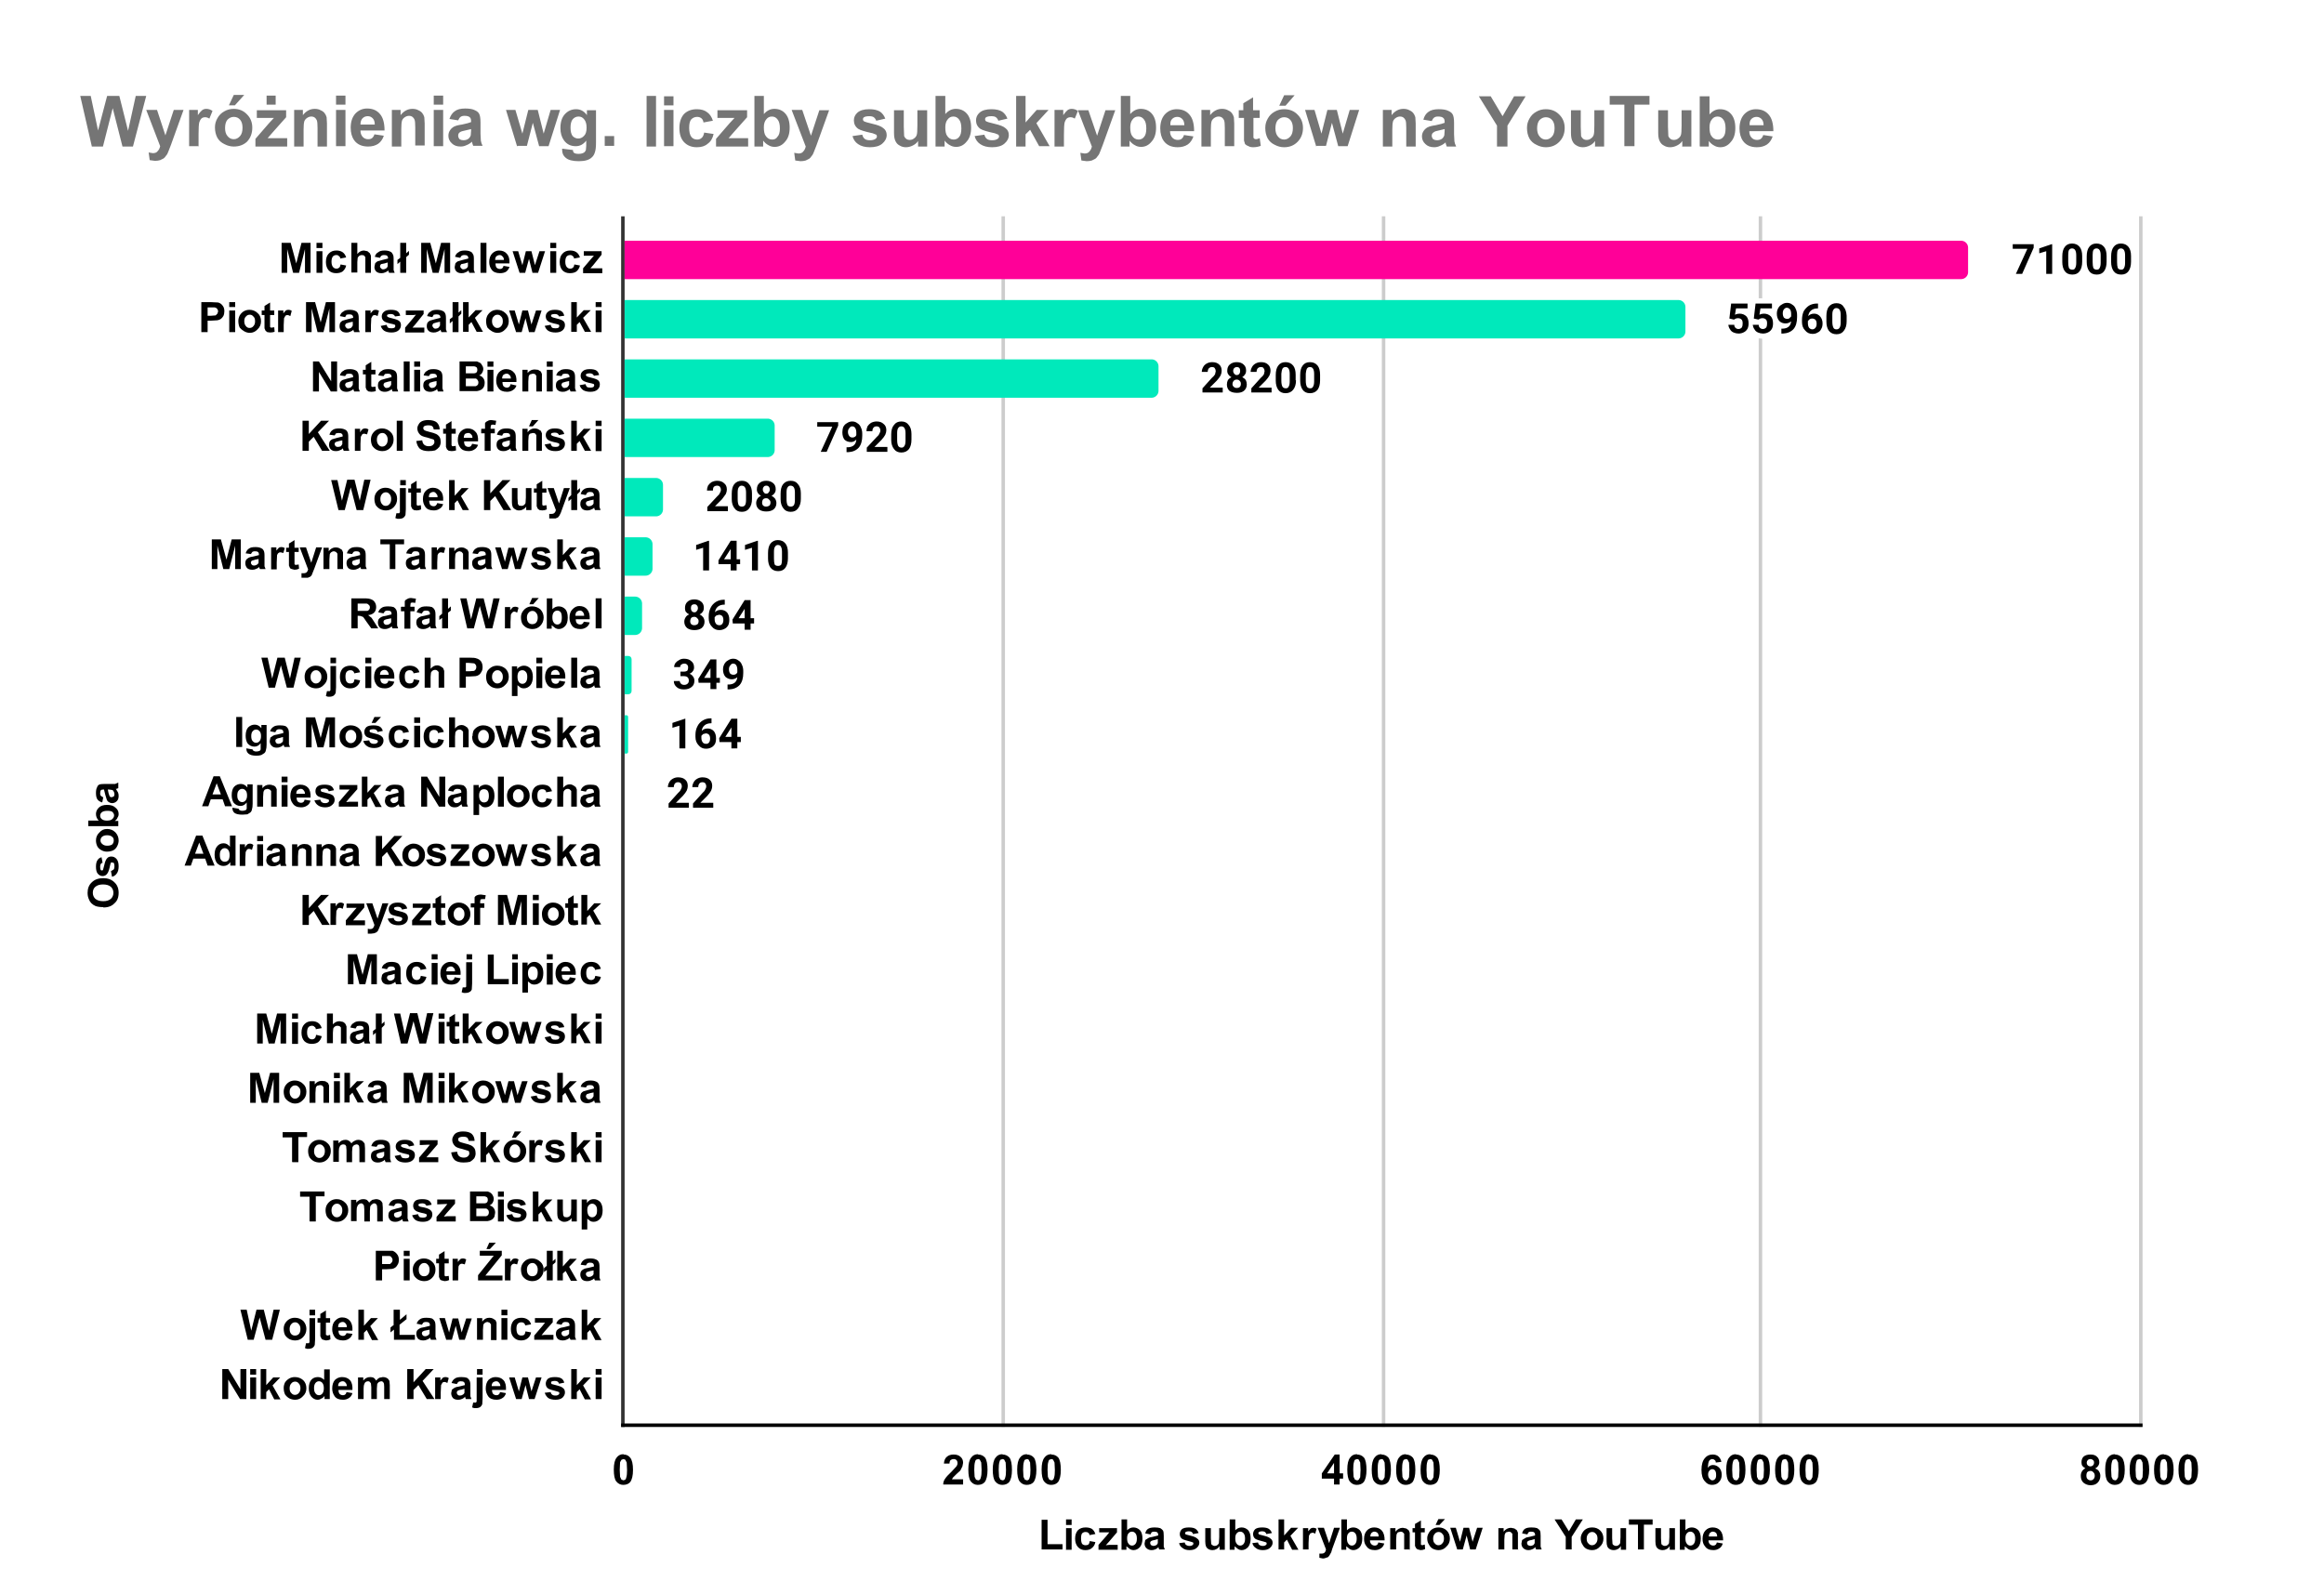 <?xml version="1.0" encoding="UTF-8"?>
<svg xmlns="http://www.w3.org/2000/svg" width="666" height="457" fill="none" stroke-linecap="square" stroke-miterlimit="10">
  <path fill="#fff" d="M0 0h666v457H0V0Z"></path>
  <path stroke="#333" stroke-linecap="butt" d="M178.5 62.5v346"></path>
  <path stroke="#ccc" stroke-linecap="butt" d="M287.5 62.5v346m109-346v346m108-346v346m109-346v346"></path>
  <path stroke="#000" stroke-linecap="butt" d="M613.5 408.5h-435"></path>
  <clipPath id="a">
    <path d="M178.9 62.7h434.4v345.8H178.9V62.7Z"></path>
  </clipPath>
  <path d="M179 80V69h383a2 2 0 0 1 2 2v7a2 2 0 0 1-2 2Z" clip-path="url(#a)"></path>
  <path fill="#ff0098" d="M179 80V69h383a2 2 0 0 1 2 2v7a2 2 0 0 1-2 2Z" clip-path="url(#a)"></path>
  <path d="M179 97V86h302a2 2 0 0 1 2 2v7a2 2 0 0 1-2 2Z" clip-path="url(#a)"></path>
  <path fill="#00e9bb" d="M179 97V86h302a2 2 0 0 1 2 2v7a2 2 0 0 1-2 2Z" clip-path="url(#a)"></path>
  <path d="M179 114v-11h151a2 2 0 0 1 2 2v7a2 2 0 0 1-2 2Z" clip-path="url(#a)"></path>
  <path fill="#00e9bb" d="M179 114v-11h151a2 2 0 0 1 2 2v7a2 2 0 0 1-2 2Z" clip-path="url(#a)"></path>
  <path d="M179 131v-11h41a2 2 0 0 1 2 2v7a2 2 0 0 1-2 2Z" clip-path="url(#a)"></path>
  <path fill="#00e9bb" d="M179 131v-11h41a2 2 0 0 1 2 2v7a2 2 0 0 1-2 2Z" clip-path="url(#a)"></path>
  <path d="M179 148v-11h9a2 2 0 0 1 2 2v7a2 2 0 0 1-2 2Z" clip-path="url(#a)"></path>
  <path fill="#00e9bb" d="M179 148v-11h9a2 2 0 0 1 2 2v7a2 2 0 0 1-2 2Z" clip-path="url(#a)"></path>
  <path d="M179 165v-11h6a2 2 0 0 1 2 2v7a2 2 0 0 1-2 2Z" clip-path="url(#a)"></path>
  <path fill="#00e9bb" d="M179 165v-11h6a2 2 0 0 1 2 2v7a2 2 0 0 1-2 2Z" clip-path="url(#a)"></path>
  <path d="M179 182v-11h3a2 2 0 0 1 2 2v7a2 2 0 0 1-2 2Z" clip-path="url(#a)"></path>
  <path fill="#00e9bb" d="M179 182v-11h3a2 2 0 0 1 2 2v7a2 2 0 0 1-2 2Z" clip-path="url(#a)"></path>
  <path d="M179 199v-11h1c.6 0 1 .4 1 1v9c0 .6-.4 1-1 1Z" clip-path="url(#a)"></path>
  <path fill="#00e9bb" d="M179 199v-11h1c.6 0 1 .4 1 1v9c0 .6-.4 1-1 1Z" clip-path="url(#a)"></path>
  <path d="M179 216v-11h.5c.3 0 .5.2.5.5v10c0 .3-.2.5-.5.5Z" clip-path="url(#a)"></path>
  <path fill="#00e9bb" d="M179 216v-11h.5c.3 0 .5.2.5.5v10c0 .3-.2.5-.5.5Z" clip-path="url(#a)"></path>
  <path d="M179 233v-11 11Z" clip-path="url(#a)"></path>
  <path fill="#00e9bb" d="M179 233v-11 11Z" clip-path="url(#a)"></path>
  <path stroke="#fff" stroke-linecap="round" stroke-linejoin="round" stroke-width="3" d="m582.8 71-3.3 7.5h-1.8l3.3-7.2h-4.2V70h6v1Zm5.3 7.5h-1.7V72l-2 .6v-1.4l3.5-1.2h.2v8.5Zm8.6-3.5q0 1.7-.7 2.7-.7 1-2.1 1-1.5 0-2.2-1-.7-1-.7-2.6v-1.6q0-1.8.7-2.7.7-1 2.1-1 1.4 0 2.2 1 .7.9.7 2.6V75Zm-1.7-1.8q0-1-.3-1.5t-.9-.5q-.6 0-.9.5-.2.4-.2 1.4v2q0 1.1.2 1.7.3.5 1 .5.6 0 .8-.5.3-.5.3-1.5v-2Zm8.7 1.8q0 1.7-.7 2.7-.7 1-2.1 1-1.5 0-2.2-1-.7-1-.7-2.6v-1.6q0-1.8.7-2.7.7-1 2.1-1 1.4 0 2.2 1 .7.9.7 2.6V75Zm-1.7-1.8q0-1-.3-1.5t-.9-.5q-.6 0-.9.5-.2.4-.2 1.4v2q0 1.1.2 1.7.3.5 1 .5.6 0 .8-.5.3-.5.3-1.5v-2Zm8.7 1.8q0 1.7-.7 2.7-.7 1-2.1 1-1.5 0-2.2-1-.7-1-.7-2.6v-1.6q0-1.8.7-2.7.7-1 2.1-1 1.4 0 2.2 1 .7.9.7 2.6V75Zm-1.7-1.8q0-1-.3-1.5t-.9-.5q-.6 0-.9.5-.2.4-.2 1.4v2q0 1.1.2 1.7.3.5 1 .5.6 0 .8-.5.3-.5.3-1.5v-2Z"></path>
  <path fill="#000" d="m582.8 71-3.3 7.5h-1.8l3.3-7.2h-4.2V70h6v1Zm5.3 7.5h-1.7V72l-2 .6v-1.4l3.5-1.2h.2v8.5Zm8.6-3.5q0 1.7-.7 2.7-.7 1-2.1 1-1.5 0-2.2-1-.7-1-.7-2.6v-1.6q0-1.8.7-2.7.7-1 2.1-1 1.4 0 2.2 1 .7.9.7 2.6V75Zm-1.7-1.8q0-1-.3-1.5t-.9-.5q-.6 0-.9.5-.2.4-.2 1.4v2q0 1.1.2 1.7.3.5 1 .5.6 0 .8-.5.3-.5.3-1.5v-2Zm8.7 1.8q0 1.7-.7 2.7-.7 1-2.1 1-1.5 0-2.2-1-.7-1-.7-2.6v-1.6q0-1.8.7-2.7.7-1 2.1-1 1.4 0 2.2 1 .7.9.7 2.6V75Zm-1.7-1.8q0-1-.3-1.5t-.9-.5q-.6 0-.9.5-.2.4-.2 1.4v2q0 1.1.2 1.7.3.5 1 .5.6 0 .8-.5.3-.5.3-1.5v-2Zm8.7 1.8q0 1.7-.7 2.7-.7 1-2.1 1-1.5 0-2.2-1-.7-1-.7-2.6v-1.6q0-1.8.7-2.7.7-1 2.1-1 1.4 0 2.2 1 .7.9.7 2.6V75Zm-1.7-1.8q0-1-.3-1.5t-.9-.5q-.6 0-.9.5-.2.4-.2 1.4v2q0 1.1.2 1.7.3.5 1 .5.6 0 .8-.5.3-.5.3-1.5v-2Z"></path>
  <path stroke="#fff" stroke-linecap="round" stroke-linejoin="round" stroke-width="3" d="m495.6 91.3.5-4.3h4.7v1.4h-3.3l-.3 1.8q.6-.3 1.3-.3 1.2 0 2 .8.6.7.6 2 0 .9-.3 1.5-.4.7-1 1-.7.4-1.6.4-.7 0-1.4-.3t-1-.9q-.4-.5-.5-1.3h1.7q0 .6.4.9.3.3.8.3.6 0 1-.5.2-.4.2-1.1 0-.8-.3-1.1-.4-.4-1-.4t-1 .3l-.2.1-1.3-.3Zm7 0 .5-4.3h4.7v1.4h-3.3l-.3 1.8q.6-.3 1.3-.3 1.2 0 2 .8.6.7.6 2 0 .9-.3 1.5-.4.7-1 1-.7.4-1.6.4-.7 0-1.4-.3t-1-.9q-.4-.5-.5-1.3h1.7q0 .6.4.9.3.3.8.3.6 0 1-.5.2-.4.2-1.1 0-.8-.3-1.1-.4-.4-1-.4t-1 .3l-.2.1-1.3-.3Zm10.7.8q-.7.6-1.6.6-1.1 0-1.8-.7-.7-.8-.7-2.1 0-.9.4-1.6.4-.7 1-1 .7-.5 1.5-.5.9 0 1.5.5.7.4 1 1.2.4.8.4 1.8v.6q0 2.2-1 3.4-1.1 1.2-3 1.3h-.5v-1.4h.4q2.2-.1 2.4-2.1Zm-1.2-.7q.5 0 .7-.2l.5-.5V90q0-.8-.3-1.3-.4-.5-1-.5-.4 0-.8.5-.3.4-.3 1.1 0 .7.3 1.2.4.4 1 .4ZM521 87v1.4h-.2q-1.1 0-1.8.6t-.8 1.6q.6-.7 1.7-.7 1 0 1.7.8t.7 2q0 1-.4 1.6-.3.7-1 1-.6.4-1.5.4-1.3 0-2.1-1-.9-.9-.9-2.4v-.6q0-1.4.5-2.5.6-1 1.5-1.6 1-.6 2.3-.6h.3Zm-1.7 4.3q-.4 0-.7.2l-.5.5v.6q0 .8.3 1.3.4.5 1 .5.5 0 .9-.5.3-.4.3-1.1 0-.7-.3-1.1-.4-.4-1-.4Zm9.9.8q0 1.7-.8 2.7-.7 1-2.1 1-1.4 0-2.2-1-.7-1-.7-2.6v-1.6q0-1.8.7-2.7.8-1 2.2-1 1.4 0 2 1 .8.9.9 2.6V92Zm-1.7-1.8q0-1-.3-1.5t-1-.5q-.5 0-.8.5-.3.4-.3 1.4v2q0 1.1.3 1.7.2.5.9.5.6 0 .9-.5.3-.5.3-1.5v-2Z"></path>
  <path fill="#000" d="m495.6 91.3.5-4.3h4.7v1.4h-3.3l-.3 1.8q.6-.3 1.3-.3 1.2 0 2 .8.6.7.6 2 0 .9-.3 1.5-.4.7-1 1-.7.4-1.6.4-.7 0-1.4-.3t-1-.9q-.4-.5-.5-1.3h1.7q0 .6.4.9.3.3.8.3.6 0 1-.5.2-.4.2-1.1 0-.8-.3-1.1-.4-.4-1-.4t-1 .3l-.2.1-1.3-.3Zm7 0 .5-4.3h4.7v1.4h-3.3l-.3 1.8q.6-.3 1.3-.3 1.2 0 2 .8.6.7.6 2 0 .9-.3 1.5-.4.7-1 1-.7.4-1.6.4-.7 0-1.4-.3t-1-.9q-.4-.5-.5-1.3h1.7q0 .6.4.9.3.3.8.3.6 0 1-.5.2-.4.2-1.1 0-.8-.3-1.1-.4-.4-1-.4t-1 .3l-.2.1-1.3-.3Zm10.7.8q-.7.6-1.6.6-1.1 0-1.8-.7-.7-.8-.7-2.1 0-.9.4-1.6.4-.7 1-1 .7-.5 1.5-.5.9 0 1.5.5.7.4 1 1.2.4.8.4 1.8v.6q0 2.2-1 3.4-1.1 1.2-3 1.3h-.5v-1.4h.4q2.2-.1 2.4-2.1Zm-1.2-.7q.5 0 .7-.2l.5-.5V90q0-.8-.3-1.3-.4-.5-1-.5-.4 0-.8.5-.3.4-.3 1.1 0 .7.3 1.2.4.4 1 .4ZM521 87v1.4h-.2q-1.1 0-1.8.6t-.8 1.6q.6-.7 1.7-.7 1 0 1.7.8t.7 2q0 1-.4 1.6-.3.7-1 1-.6.4-1.5.4-1.3 0-2.1-1-.9-.9-.9-2.4v-.6q0-1.4.5-2.5.6-1 1.5-1.6 1-.6 2.3-.6h.3Zm-1.7 4.3q-.4 0-.7.2l-.5.5v.6q0 .8.3 1.3.4.5 1 .5.5 0 .9-.5.3-.4.3-1.1 0-.7-.3-1.1-.4-.4-1-.4Zm9.9.8q0 1.7-.8 2.7-.7 1-2.1 1-1.4 0-2.2-1-.7-1-.7-2.6v-1.6q0-1.8.7-2.7.8-1 2.2-1 1.4 0 2 1 .8.9.9 2.6V92Zm-1.7-1.8q0-1-.3-1.5t-1-.5q-.5 0-.8.5-.3.4-.3 1.4v2q0 1.1.3 1.7.2.5.9.5.6 0 .9-.5.3-.5.3-1.5v-2Z"></path>
  <path stroke="#fff" stroke-linecap="round" stroke-linejoin="round" stroke-width="3" d="M350.4 112.5h-5.8v-1.2l2.7-3q.6-.5.9-1l.2-.9q0-.5-.3-.9-.2-.3-.8-.3-.5 0-.9.4-.3.4-.3 1h-1.7q0-.7.4-1.4.3-.6 1-1t1.6-.4q1.3 0 2 .7.7.6.7 1.8 0 .6-.3 1.3-.3.6-1.1 1.5l-2 2h3.7v1.4Zm6.7-6.3q0 .7-.3 1.1-.3.5-.8.8.6.3 1 .8.3.6.3 1.3 0 1.1-.8 1.8-.7.6-2 .6-1.4 0-2.2-.6-.7-.7-.7-1.8 0-.7.3-1.3.4-.5 1-.8-.6-.3-.9-.8-.3-.4-.3-1 0-1.2.7-1.8.8-.7 2-.7 1.3 0 2 .7.7.6.7 1.7Zm-1.5 3.8q0-.5-.3-.8-.3-.4-.9-.4-.5 0-.8.3-.4.4-.4 1 0 .5.4.8.3.3.8.3.6 0 .9-.3.3-.3.3-.9Zm-.2-3.7q0-.5-.2-.8-.3-.3-.8-.3-.4 0-.7.3-.3.3-.3.8t.3.8q.3.4.7.4.5 0 .8-.4.2-.3.2-.8Zm9 6.2h-5.8v-1.2l2.7-3q.6-.5.9-1l.2-.9q0-.5-.3-.9-.2-.3-.8-.3-.5 0-.9.4-.3.4-.3 1h-1.7q0-.7.4-1.4.3-.6 1-1t1.6-.4q1.3 0 2 .7.7.6.7 1.8 0 .6-.3 1.3-.3.6-1.1 1.5l-2 2h3.7v1.4Zm7-3.5q0 1.7-.8 2.7-.8 1-2.2 1-1.4 0-2.1-1-.7-1-.7-2.6v-1.6q0-1.8.7-2.7.7-1 2.1-1 1.4 0 2.2 1 .7.9.7 2.6v1.6Zm-1.8-1.8q0-1-.3-1.5t-.9-.5q-.6 0-.9.5-.2.4-.3 1.4v2q0 1.1.3 1.7.3.5 1 .5.6 0 .8-.5.3-.5.3-1.5v-2Zm8.7 1.8q0 1.7-.7 2.7-.8 1-2.2 1-1.4 0-2.1-1-.7-1-.7-2.6v-1.6q0-1.8.7-2.7.7-1 2.1-1 1.4 0 2.2 1 .7.9.7 2.6v1.6Zm-1.7-1.8q0-1-.3-1.5t-.9-.5q-.6 0-.9.5-.2.4-.3 1.4v2q0 1.1.3 1.7.3.5 1 .5.6 0 .8-.5.3-.5.3-1.5v-2Z"></path>
  <path fill="#000" d="M350.4 112.5h-5.8v-1.2l2.7-3q.6-.5.9-1l.2-.9q0-.5-.3-.9-.2-.3-.8-.3-.5 0-.9.4-.3.4-.3 1h-1.7q0-.7.4-1.4.3-.6 1-1t1.6-.4q1.3 0 2 .7.7.6.7 1.8 0 .6-.3 1.3-.3.6-1.1 1.5l-2 2h3.7v1.4Zm6.7-6.3q0 .7-.3 1.1-.3.5-.8.8.6.3 1 .8.3.6.3 1.3 0 1.1-.8 1.8-.7.6-2 .6-1.4 0-2.2-.6-.7-.7-.7-1.8 0-.7.3-1.3.4-.5 1-.8-.6-.3-.9-.8-.3-.4-.3-1 0-1.2.7-1.8.8-.7 2-.7 1.3 0 2 .7.7.6.7 1.7Zm-1.5 3.8q0-.5-.3-.8-.3-.4-.9-.4-.5 0-.8.3-.4.4-.4 1 0 .5.4.8.3.3.8.3.6 0 .9-.3.3-.3.3-.9Zm-.2-3.7q0-.5-.2-.8-.3-.3-.8-.3-.4 0-.7.3-.3.3-.3.8t.3.8q.3.4.7.4.5 0 .8-.4.2-.3.2-.8Zm9 6.2h-5.8v-1.2l2.7-3q.6-.5.9-1l.2-.9q0-.5-.3-.9-.2-.3-.8-.3-.5 0-.9.4-.3.4-.3 1h-1.7q0-.7.4-1.4.3-.6 1-1t1.6-.4q1.3 0 2 .7.7.6.7 1.8 0 .6-.3 1.3-.3.6-1.1 1.5l-2 2h3.7v1.4Zm7-3.5q0 1.7-.8 2.7-.8 1-2.2 1-1.4 0-2.1-1-.7-1-.7-2.6v-1.6q0-1.8.7-2.7.7-1 2.1-1 1.4 0 2.2 1 .7.9.7 2.6v1.6Zm-1.8-1.8q0-1-.3-1.5t-.9-.5q-.6 0-.9.5-.2.4-.3 1.4v2q0 1.1.3 1.7.3.5 1 .5.6 0 .8-.5.3-.5.3-1.5v-2Zm8.7 1.8q0 1.7-.7 2.7-.8 1-2.2 1-1.4 0-2.1-1-.7-1-.7-2.6v-1.6q0-1.8.7-2.7.7-1 2.1-1 1.4 0 2.2 1 .7.9.7 2.6v1.6Zm-1.7-1.8q0-1-.3-1.5t-.9-.5q-.6 0-.9.5-.2.4-.3 1.4v2q0 1.1.3 1.7.3.5 1 .5.6 0 .8-.5.3-.5.3-1.5v-2Z"></path>
  <path stroke="#fff" stroke-linecap="round" stroke-linejoin="round" stroke-width="3" d="m240.2 122-3.3 7.5h-1.7l3.3-7.2h-4.3V121h6v1Zm5.2 4q-.7.7-1.5.7-1.2 0-1.9-.7-.6-.8-.6-2.1 0-.9.3-1.6.4-.7 1-1 .7-.5 1.5-.5.9 0 1.5.5.7.4 1 1.2.4.8.4 1.8v.6q0 2.2-1 3.4-1.1 1.2-3 1.3h-.5v-1.4h.4q2.2-.1 2.4-2.1Zm-1.1-.6q.4 0 .7-.2.3-.2.4-.5v-.7q0-.8-.3-1.3t-.9-.5q-.5 0-.8.5-.4.4-.4 1.1 0 .7.4 1.2.3.4.9.4Zm10 4.1h-5.9v-1.2l2.8-3q.6-.5.8-1 .3-.5.3-.9 0-.5-.3-.9-.3-.3-.8-.3-.6 0-.9.4-.3.4-.3 1h-1.7q0-.7.3-1.4.4-.6 1-1 .8-.4 1.6-.4 1.3 0 2 .7.8.6.8 1.8 0 .6-.3 1.3-.3.6-1.1 1.5l-2 2h3.7v1.4Zm6.9-3.5q0 1.7-.7 2.7-.8 1-2.2 1-1.4 0-2.1-1-.8-1-.8-2.6v-1.6q0-1.8.8-2.7.7-1 2.1-1 1.4 0 2.1 1 .8.9.8 2.6v1.6Zm-1.7-1.8q0-1-.3-1.5t-.9-.5q-.6 0-.9.5-.3.4-.3 1.4v2q0 1.1.3 1.7.3.5 1 .5.5 0 .8-.5.3-.5.3-1.5v-2Z"></path>
  <path fill="#000" d="m240.2 122-3.3 7.5h-1.7l3.3-7.2h-4.3V121h6v1Zm5.2 4q-.7.7-1.5.7-1.2 0-1.9-.7-.6-.8-.6-2.1 0-.9.3-1.6.4-.7 1-1 .7-.5 1.5-.5.9 0 1.5.5.7.4 1 1.2.4.8.4 1.8v.6q0 2.2-1 3.4-1.1 1.2-3 1.3h-.5v-1.4h.4q2.2-.1 2.4-2.1Zm-1.1-.6q.4 0 .7-.2.3-.2.4-.5v-.7q0-.8-.3-1.3t-.9-.5q-.5 0-.8.5-.4.4-.4 1.1 0 .7.4 1.2.3.4.9.4Zm10 4.1h-5.9v-1.2l2.8-3q.6-.5.8-1 .3-.5.3-.9 0-.5-.3-.9-.3-.3-.8-.3-.6 0-.9.4-.3.4-.3 1h-1.7q0-.7.3-1.4.4-.6 1-1 .8-.4 1.6-.4 1.3 0 2 .7.8.6.8 1.8 0 .6-.3 1.3-.3.6-1.1 1.5l-2 2h3.7v1.4Zm6.9-3.5q0 1.7-.7 2.7-.8 1-2.2 1-1.4 0-2.1-1-.8-1-.8-2.6v-1.6q0-1.8.8-2.7.7-1 2.1-1 1.4 0 2.1 1 .8.9.8 2.6v1.6Zm-1.7-1.8q0-1-.3-1.5t-.9-.5q-.6 0-.9.5-.3.4-.3 1.4v2q0 1.1.3 1.7.3.5 1 .5.5 0 .8-.5.3-.5.3-1.5v-2Z"></path>
  <path stroke="#fff" stroke-linecap="round" stroke-linejoin="round" stroke-width="3" d="M208.6 146.5h-5.9v-1.2l2.8-3q.6-.5.8-1 .3-.5.3-.9 0-.5-.3-.9-.3-.3-.8-.3-.6 0-1 .4-.2.4-.2 1h-1.7q0-.7.3-1.4.4-.6 1-1 .8-.4 1.6-.4 1.3 0 2 .7.8.6.8 1.8 0 .6-.3 1.3l-1.1 1.5-2 2h3.7v1.4Zm6.9-3.5q0 1.7-.8 2.7-.7 1-2.1 1-1.4 0-2.1-1-.8-1-.8-2.6v-1.6q0-1.8.7-2.7.8-1 2.2-1 1.4 0 2.1 1 .8.9.8 2.6v1.6Zm-1.7-1.8q0-1-.3-1.5t-1-.5q-.5 0-.8.5-.3.4-.3 1.4v2q0 1.1.3 1.7.3.4.9.4.6 0 .9-.4.3-.5.3-1.5v-2Zm8.5-1q0 .7-.3 1.1-.3.5-.9.8.6.3 1 .8.4.6.4 1.3 0 1.1-.8 1.8-.8.6-2.1.6t-2.1-.6q-.8-.7-.8-1.8 0-.7.4-1.3.3-.5 1-.8-.6-.3-.9-.8-.3-.4-.3-1 0-1.2.7-1.8.7-.7 2-.7 1.2 0 2 .7.7.6.7 1.7Zm-1.5 3.8q0-.5-.4-.8-.3-.4-.8-.4-.6 0-.9.3-.3.4-.3 1 0 .5.3.8.3.3.9.3.5 0 .9-.3.3-.3.3-.9Zm-.2-3.7q0-.5-.3-.8-.2-.3-.7-.3-.5 0-.7.3-.3.3-.3.8t.3.8q.2.4.7.4.5 0 .7-.4.3-.3.3-.8Zm8.9 2.7q0 1.7-.8 2.7-.7 1-2.1 1-1.4 0-2.1-1-.8-1-.8-2.6v-1.6q0-1.8.7-2.7.8-1 2.2-1 1.4 0 2.1 1 .8.9.8 2.6v1.6Zm-1.7-1.8q0-1-.3-1.5t-1-.5q-.5 0-.8.5-.3.4-.3 1.4v2q0 1.1.3 1.7.3.4.9.4.6 0 .9-.4.3-.5.3-1.5v-2Z"></path>
  <path fill="#000" d="M208.6 146.5h-5.9v-1.2l2.8-3q.6-.5.8-1 .3-.5.3-.9 0-.5-.3-.9-.3-.3-.8-.3-.6 0-1 .4-.2.4-.2 1h-1.7q0-.7.3-1.4.4-.6 1-1 .8-.4 1.6-.4 1.3 0 2 .7.8.6.8 1.8 0 .6-.3 1.3l-1.1 1.5-2 2h3.7v1.4Zm6.9-3.5q0 1.7-.8 2.7-.7 1-2.1 1-1.4 0-2.1-1-.8-1-.8-2.6v-1.6q0-1.8.7-2.7.8-1 2.2-1 1.4 0 2.1 1 .8.9.8 2.6v1.6Zm-1.7-1.8q0-1-.3-1.5t-1-.5q-.5 0-.8.5-.3.4-.3 1.4v2q0 1.1.3 1.7.3.4.9.4.6 0 .9-.4.3-.5.3-1.5v-2Zm8.5-1q0 .7-.3 1.1-.3.5-.9.8.6.3 1 .8.4.6.4 1.3 0 1.1-.8 1.8-.8.6-2.1.6t-2.1-.6q-.8-.7-.8-1.8 0-.7.4-1.3.3-.5 1-.8-.6-.3-.9-.8-.3-.4-.3-1 0-1.2.7-1.8.7-.7 2-.7 1.2 0 2 .7.7.6.7 1.7Zm-1.5 3.8q0-.5-.4-.8-.3-.4-.8-.4-.6 0-.9.3-.3.4-.3 1 0 .5.3.8.3.3.9.3.5 0 .9-.3.3-.3.3-.9Zm-.2-3.7q0-.5-.3-.8-.2-.3-.7-.3-.5 0-.7.3-.3.3-.3.8t.3.8q.2.4.7.4.5 0 .7-.4.3-.3.3-.8Zm8.9 2.7q0 1.7-.8 2.7-.7 1-2.1 1-1.4 0-2.1-1-.8-1-.8-2.6v-1.6q0-1.8.7-2.7.8-1 2.2-1 1.4 0 2.1 1 .8.9.8 2.6v1.6Zm-1.7-1.8q0-1-.3-1.5t-1-.5q-.5 0-.8.5-.3.4-.3 1.4v2q0 1.1.3 1.7.3.4.9.4.6 0 .9-.4.3-.5.3-1.5v-2Z"></path>
  <path stroke="#fff" stroke-linecap="round" stroke-linejoin="round" stroke-width="3" d="M203.2 163.5h-1.7V157l-2 .6v-1.4l3.5-1.2h.2v8.5Zm7.9-3.2h1v1.4h-1v1.8h-1.7v-1.8h-3.5v-1.1l3.5-5.6h1.7v5.3Zm-3.6 0h1.9v-3l-.1.2-1.8 2.8Zm9.7 3.2h-1.7V157l-2 .6v-1.4l3.5-1.2h.2v8.5Zm8.6-3.5q0 1.7-.7 2.7-.7 1-2.1 1-1.4 0-2.2-1-.7-1-.7-2.6v-1.6q0-1.8.7-2.7.8-1 2.1-1 1.4 0 2.2 1 .7.9.7 2.6v1.6Zm-1.7-1.8q0-1-.3-1.5-.2-.5-.9-.5-.5 0-.8.5-.3.4-.3 1.4v2q0 1.1.2 1.7.3.4 1 .4.6 0 .9-.4.2-.5.2-1.5v-2Z"></path>
  <path fill="#000" d="M203.2 163.5h-1.7V157l-2 .6v-1.4l3.5-1.2h.2v8.5Zm7.9-3.2h1v1.4h-1v1.8h-1.7v-1.8h-3.5v-1.1l3.5-5.6h1.7v5.3Zm-3.6 0h1.9v-3l-.1.2-1.8 2.8Zm9.7 3.2h-1.7V157l-2 .6v-1.4l3.5-1.2h.2v8.5Zm8.6-3.5q0 1.7-.7 2.7-.7 1-2.1 1-1.4 0-2.2-1-.7-1-.7-2.6v-1.6q0-1.8.7-2.7.8-1 2.1-1 1.4 0 2.2 1 .7.9.7 2.6v1.6Zm-1.7-1.8q0-1-.3-1.5-.2-.5-.9-.5-.5 0-.8.5-.3.4-.3 1.4v2q0 1.1.2 1.7.3.4 1 .4.6 0 .9-.4.2-.5.2-1.5v-2Z"></path>
  <path stroke="#fff" stroke-linecap="round" stroke-linejoin="round" stroke-width="3" d="M201.7 174.2q0 .7-.3 1.1-.3.5-.9.8.6.3 1 .8.4.6.4 1.3 0 1.1-.8 1.8-.8.6-2.1.6t-2.1-.6q-.8-.7-.8-1.8 0-.7.4-1.3.3-.5 1-.8-.6-.3-1-.8-.2-.4-.2-1 0-1.2.7-1.8.7-.7 2-.7 1.2 0 2 .7.7.6.7 1.7Zm-1.5 3.8q0-.5-.4-.8-.3-.4-.8-.4-.6 0-.9.3-.3.4-.3 1 0 .5.3.8.3.3.9.3.5 0 .9-.3.3-.3.3-.9Zm-.2-3.7q0-.5-.3-.8-.2-.3-.7-.3-.5 0-.8.3-.2.3-.2.8t.2.8q.3.4.8.4t.7-.4q.3-.3.3-.8Zm7.7-2.4v1.4h-.1q-1.2 0-1.9.6t-.8 1.6q.6-.7 1.7-.7t1.8.8q.6.8.6 2 0 1-.3 1.6-.4.7-1 1-.7.4-1.6.4-1.3 0-2.1-1-.9-.9-.9-2.4v-.6q0-1.4.6-2.5.5-1 1.5-1.6 1-.6 2.2-.6h.3Zm-1.6 4.3-.8.2-.5.5v.6q0 .8.4 1.3.3.4 1 .4.5 0 .8-.4.3-.4.3-1.1 0-.7-.3-1.1-.4-.4-1-.4Zm9 1h1v1.5h-1v1.8h-1.7v-1.8H210l-.1-1.1 3.5-5.6h1.7v5.3Zm-3.5 0h1.8v-3 .3l-1.8 2.8Z"></path>
  <path fill="#000" d="M201.7 174.2q0 .7-.3 1.1-.3.5-.9.8.6.3 1 .8.4.6.4 1.3 0 1.1-.8 1.8-.8.6-2.1.6t-2.1-.6q-.8-.7-.8-1.8 0-.7.4-1.3.3-.5 1-.8-.6-.3-1-.8-.2-.4-.2-1 0-1.2.7-1.8.7-.7 2-.7 1.2 0 2 .7.7.6.7 1.7Zm-1.5 3.8q0-.5-.4-.8-.3-.4-.8-.4-.6 0-.9.3-.3.4-.3 1 0 .5.3.8.3.3.9.3.5 0 .9-.3.3-.3.3-.9Zm-.2-3.7q0-.5-.3-.8-.2-.3-.7-.3-.5 0-.8.3-.2.3-.2.8t.2.8q.3.4.8.4t.7-.4q.3-.3.3-.8Zm7.7-2.4v1.4h-.1q-1.2 0-1.9.6t-.8 1.6q.6-.7 1.7-.7t1.8.8q.6.8.6 2 0 1-.3 1.6-.4.7-1 1-.7.4-1.6.4-1.3 0-2.1-1-.9-.9-.9-2.4v-.6q0-1.4.6-2.5.5-1 1.5-1.6 1-.6 2.2-.6h.3Zm-1.6 4.3-.8.2-.5.5v.6q0 .8.4 1.3.3.4 1 .4.5 0 .8-.4.3-.4.3-1.1 0-.7-.3-1.1-.4-.4-1-.4Zm9 1h1v1.5h-1v1.8h-1.7v-1.8H210l-.1-1.1 3.5-5.6h1.7v5.3Zm-3.5 0h1.8v-3 .3l-1.8 2.8Z"></path>
  <path stroke="#fff" stroke-linecap="round" stroke-linejoin="round" stroke-width="3" d="M195 192.5h1q.6 0 1-.3.2-.4.2-.9t-.3-.8q-.3-.3-.8-.3t-.9.3q-.3.3-.3.7h-1.7q0-.7.4-1.2t1-.8q.6-.4 1.4-.4 1.4 0 2.1.7.8.6.8 1.8 0 .6-.3 1-.4.6-1 .8.7.3 1 .8.4.5.4 1.2 0 1.2-.8 1.8-.8.7-2.2.7-1.3 0-2-.6-.9-.7-.9-1.8h1.7q0 .4.4.8.3.3.9.3.6 0 1-.4.3-.3.3-.8 0-1.3-1.4-1.3h-1v-1.3Zm10.3 1.8h1v1.4h-1v1.8h-1.7v-1.8h-3.4l-.1-1.1 3.5-5.6h1.7v5.3Zm-3.5 0h1.8v-3 .2l-1.8 2.8Zm9.5-.2q-.7.6-1.6.6-1 0-1.8-.7-.7-.8-.7-2.1 0-.9.4-1.6.4-.7 1-1 .7-.5 1.5-.5.9 0 1.5.5.7.4 1 1.2.4.8.4 1.8v.6q0 2.2-1 3.4-1.1 1.2-3 1.3h-.5v-1.4h.4q2.2-.1 2.4-2.1Zm-1.1-.7q.4 0 .7-.2.3-.2.4-.5v-.7q0-.8-.3-1.3t-.9-.5q-.5 0-.8.5-.4.4-.4 1.1 0 .7.3 1.2.4.4 1 .4Z"></path>
  <path fill="#000" d="M195 192.5h1q.6 0 1-.3.2-.4.2-.9t-.3-.8q-.3-.3-.8-.3t-.9.3q-.3.3-.3.7h-1.7q0-.7.4-1.2t1-.8q.6-.4 1.4-.4 1.4 0 2.1.7.8.6.8 1.8 0 .6-.3 1-.4.6-1 .8.7.3 1 .8.4.5.4 1.2 0 1.2-.8 1.8-.8.7-2.2.7-1.3 0-2-.6-.9-.7-.9-1.8h1.7q0 .4.4.8.3.3.9.3.6 0 1-.4.3-.3.3-.8 0-1.3-1.4-1.3h-1v-1.3Zm10.3 1.8h1v1.4h-1v1.8h-1.7v-1.8h-3.4l-.1-1.1 3.5-5.6h1.7v5.3Zm-3.5 0h1.8v-3 .2l-1.8 2.8Zm9.5-.2q-.7.6-1.6.6-1 0-1.8-.7-.7-.8-.7-2.1 0-.9.4-1.6.4-.7 1-1 .7-.5 1.5-.5.9 0 1.5.5.7.4 1 1.2.4.8.4 1.8v.6q0 2.2-1 3.4-1.1 1.2-3 1.3h-.5v-1.4h.4q2.2-.1 2.4-2.1Zm-1.1-.7q.4 0 .7-.2.3-.2.4-.5v-.7q0-.8-.3-1.3t-.9-.5q-.5 0-.8.5-.4.4-.4 1.1 0 .7.3 1.2.4.4 1 .4Z"></path>
  <path stroke="#fff" stroke-linecap="round" stroke-linejoin="round" stroke-width="3" d="M196.4 214.5h-1.7V208l-2 .6v-1.4l3.6-1.2h.1v8.5Zm7.5-8.6v1.4h-.1q-1.2 0-1.9.6t-.8 1.6q.6-.7 1.7-.7t1.8.8q.6.8.6 2 0 1-.3 1.6-.4.7-1 1-.7.4-1.6.4-1.3 0-2.1-1-.9-.9-.9-2.4v-.6q0-1.4.6-2.5.5-1 1.5-1.6 1-.6 2.2-.6h.3Zm-1.6 4.3-.8.2-.5.5v.6q0 .8.4 1.3.3.4 1 .4.5 0 .8-.4.3-.4.3-1.1 0-.7-.3-1.1-.4-.4-1-.4Zm9 1h1v1.5h-1v1.8h-1.7v-1.8h-3.4l-.1-1.1 3.5-5.6h1.7v5.3Zm-3.5 0h1.8v-3 .3l-1.8 2.8Z"></path>
  <path fill="#000" d="M196.4 214.5h-1.7V208l-2 .6v-1.4l3.6-1.2h.1v8.5Zm7.5-8.6v1.4h-.1q-1.2 0-1.9.6t-.8 1.6q.6-.7 1.7-.7t1.8.8q.6.8.6 2 0 1-.3 1.6-.4.7-1 1-.7.4-1.6.4-1.3 0-2.1-1-.9-.9-.9-2.4v-.6q0-1.4.6-2.5.5-1 1.5-1.6 1-.6 2.2-.6h.3Zm-1.6 4.3-.8.2-.5.5v.6q0 .8.4 1.3.3.4 1 .4.5 0 .8-.4.3-.4.3-1.1 0-.7-.3-1.1-.4-.4-1-.4Zm9 1h1v1.5h-1v1.8h-1.7v-1.8h-3.4l-.1-1.1 3.5-5.6h1.7v5.3Zm-3.5 0h1.8v-3 .3l-1.8 2.8Z"></path>
  <path stroke="#fff" stroke-linecap="round" stroke-linejoin="round" stroke-width="3" d="M197.4 231.5h-5.8v-1.2l2.7-3q.6-.5.8-1 .3-.5.3-.9 0-.5-.3-.9-.3-.3-.8-.3-.6 0-.9.4-.3.4-.3 1h-1.7q0-.7.4-1.4.3-.6 1-1t1.5-.4q1.4 0 2.1.7.7.6.7 1.8 0 .6-.3 1.3-.3.6-1.1 1.5l-2 2h3.7v1.4Zm7 0h-5.8v-1.2l2.7-3q.6-.5.8-1 .3-.5.3-.9 0-.5-.3-.9-.3-.3-.8-.3-.6 0-.9.4-.3.4-.3 1h-1.7q0-.7.4-1.4.3-.6 1-1t1.5-.4q1.4 0 2.1.7.7.6.7 1.8 0 .6-.3 1.3-.3.6-1.1 1.5l-2 2h3.7v1.4Z"></path>
  <path fill="#000" d="M197.4 231.5h-5.8v-1.2l2.7-3q.6-.5.8-1 .3-.5.3-.9 0-.5-.3-.9-.3-.3-.8-.3-.6 0-.9.4-.3.4-.3 1h-1.7q0-.7.4-1.4.3-.6 1-1t1.5-.4q1.4 0 2.1.7.7.6.7 1.8 0 .6-.3 1.3-.3.6-1.1 1.5l-2 2h3.7v1.4Zm7 0h-5.8v-1.2l2.7-3q.6-.5.8-1 .3-.5.3-.9 0-.5-.3-.9-.3-.3-.8-.3-.6 0-.9.4-.3.4-.3 1h-1.7q0-.7.4-1.4.3-.6 1-1t1.5-.4q1.4 0 2.1.7.7.6.7 1.8 0 .6-.3 1.3-.3.6-1.1 1.5l-2 2h3.7v1.4Zm94.1 212.6v-8.5h1.7v7h4.3v1.5h-6Zm7-7v-1.6h1.6v1.6h-1.7Zm0 7V438h1.6v6.2h-1.7Zm8.3-4.4-1.6.3q0-.5-.4-.7-.2-.2-.7-.2-.6 0-1 .4-.3.4-.3 1.4 0 1.1.3 1.6.4.4 1 .4.5 0 .8-.2.3-.3.4-1l1.6.3q-.2 1.1-1 1.7-.6.6-1.9.6-1.3 0-2.1-.9t-.8-2.4q0-1.5.8-2.4.8-.8 2.2-.8 1.1 0 1.8.4.7.5 1 1.5Zm1 4.4v-1.3l2.3-2.6.8-1H315V438h5.1v1.2l-2.3 2.7-.9 1 .9-.1h2.5v1.4h-5.5Zm6.6 0v-8.6h1.6v3.1q.8-.8 1.8-.8 1.1 0 1.9.8.7.8.7 2.4 0 1.5-.7 2.4-.8.9-1.9.9-.5 0-1-.3l-1-.8v1h-1.4Zm1.6-3.2q0 1 .3 1.4.4.7 1.1.7.6 0 1-.5t.4-1.5q0-1-.4-1.5t-1-.5q-.6 0-1 .5-.4.4-.4 1.4Zm6.7-1.1-1.5-.3q.2-.9.8-1.3.6-.4 1.9-.4 1 0 1.6.2.5.3.8.7.2.4.2 1.5v3.1l.3.8h-1.6l-.2-.5v-.2q-.4.5-1 .7-.4.2-1 .2-.9 0-1.5-.6-.5-.5-.5-1.3l.2-1 .8-.5q.4-.3 1.3-.4l1.6-.4v-.2q0-.5-.3-.7-.2-.2-.9-.2-.4 0-.7.2l-.3.6Zm2.2 1.3-1 .3q-.7.1-1 .3-.3.2-.3.5 0 .4.3.7l.6.2q.5 0 1-.3l.3-.5V441Zm6 1.2 1.6-.2q.1.5.4.7.4.3 1 .3t.9-.3q.2-.1.2-.4l-.1-.3-.6-.2q-2-.5-2.5-.8-.7-.5-.7-1.4 0-.8.6-1.4.6-.5 2-.5 1.3 0 1.9.4.6.4.9 1.2l-1.6.3q-.1-.4-.4-.6-.3-.2-.8-.2-.6 0-.9.2-.2.1-.2.4l.2.3 1.5.4q1.3.3 1.8.8.6.4.6 1.2 0 .8-.8 1.5-.7.6-2 .6t-2-.6q-.8-.5-1-1.4Zm11.6 1.8v-1q-.3.6-.9.9-.5.3-1.1.3-.7 0-1.2-.3t-.7-.8q-.2-.5-.2-1.4V438h1.6v2.9l.1 1.6q.1.3.4.4.2.2.6.2.4 0 .7-.2.4-.3.5-.6l.1-1.7V438h1.6v6.2h-1.5Zm2.9 0v-8.6h1.6v3.1q.8-.8 1.8-.8 1.1 0 1.9.8.7.8.7 2.4 0 1.5-.7 2.4-.8.9-1.9.9-.5 0-1-.3l-1-.8v1h-1.4Zm1.6-3.2q0 1 .3 1.4.4.7 1.1.7.6 0 1-.5t.4-1.5q0-1-.4-1.5t-1-.5q-.6 0-1 .5-.4.4-.4 1.4Zm4.8 1.4 1.7-.2q.1.5.4.7.4.3 1 .3t.9-.3q.2-.1.2-.4l-.1-.3-.6-.2q-2-.5-2.5-.8-.7-.5-.7-1.4 0-.8.6-1.4.6-.5 2-.5 1.3 0 1.9.4.6.4.9 1.2l-1.6.3q-.1-.4-.4-.6-.3-.2-.8-.2-.6 0-.9.2-.2.1-.2.4l.2.3 1.5.4q1.3.3 1.8.8.6.4.6 1.2 0 .8-.8 1.5-.7.6-2 .6t-2-.6q-.8-.5-1-1.4Zm7.6 1.8v-8.6h1.6v4.6l2-2.2h2l-2.2 2.3 2.3 4h-1.8l-1.5-2.9-.8.8v2h-1.6Zm8.6 0h-1.6V438h1.5v.9l.7-.8q.3-.2.7-.2.6 0 1 .3l-.4 1.4q-.4-.3-.8-.3l-.6.2-.4.7-.1 2.1v2Zm2.6-6.2h1.8l1.5 4.4 1.4-4.4h1.7l-2.2 6-.3 1-.5.9-.4.5-.6.2q-.4.2-.9.2l-1-.2v-1.2h.6q.6 0 .9-.3.3-.3.4-.9l-2.4-6.2Zm6.8 6.2v-8.6h1.6v3.1q.8-.8 1.8-.8 1.1 0 1.9.8.7.8.7 2.4 0 1.5-.7 2.4-.8.9-1.9.9-.5 0-1-.3l-1-.8v1h-1.4Zm1.6-3.2q0 1 .3 1.4.4.7 1.1.7.6 0 1-.5t.4-1.5q0-1-.4-1.5t-1-.5q-.6 0-1 .5-.4.4-.4 1.4Zm9 1.2 1.7.3q-.3 1-1 1.4-.7.5-1.7.5-1.7 0-2.4-1.1-.7-.8-.7-2.1 0-1.6.9-2.5.8-.8 2-.8 1.4 0 2.2.9.8.9.8 2.8h-4.2q0 .7.4 1.1.4.4 1 .4.4 0 .6-.2.3-.2.4-.7Zm.1-1.6q0-.7-.3-1.1-.4-.4-1-.4-.4 0-.8.4-.3.4-.3 1h2.4Zm9 3.6h-1.7v-4.5l-.4-.4q-.2-.2-.6-.2l-.8.2q-.3.3-.4.7l-.1 1.4v2.8h-1.7V438h1.5v1q.9-1.1 2.1-1.1l1 .2.7.5.3.7v5Zm4.2-6.2v1.3h-1.1v3.5l.1.1.3.1.7-.2.1 1.3q-.6.3-1.3.3l-.8-.2q-.3-.1-.5-.4l-.3-.6v-3.9h-.7V438h.7v-1.2l1.7-1v2.2h1Zm.7 3q0-.8.5-1.6.4-.7 1.1-1.1.7-.4 1.7-.4 1.4 0 2.3.9.9.9.9 2.3t-1 2.3q-.9 1-2.2 1-.9 0-1.7-.4-.7-.4-1.1-1.2-.5-.7-.5-1.8Zm1.7.1q0 1 .5 1.4.4.5 1 .5.7 0 1.1-.5.5-.5.5-1.4 0-1-.5-1.4-.4-.5-1-.5-.7 0-1.1.5-.5.5-.5 1.4Zm.7-3.9.8-1.7h1.9l-1.6 1.7h-1Zm6.2 7-2-6.2h1.6l1.2 4 1-4h1.6l1 4 1.3-4h1.6l-2 6.2h-1.6l-1-4-1.1 4h-1.6Zm17.5 0h-1.7v-4.5l-.4-.4q-.2-.2-.6-.2l-.8.2q-.3.3-.4.7l-.1 1.4v2.8h-1.7V438h1.5v1q.9-1.1 2.1-1.1l1 .2.7.5.3.7v5Zm2.6-4.3-1.5-.3q.2-.9.8-1.3.6-.4 1.9-.4 1 0 1.6.2.5.3.8.7.2.4.2 1.5v3.1l.3.8h-1.6l-.2-.5v-.2q-.4.5-1 .7-.4.2-1 .2-.9 0-1.5-.6-.5-.5-.5-1.3l.2-1 .8-.5q.4-.3 1.3-.4l1.6-.4v-.2q0-.5-.3-.7-.2-.2-.9-.2-.4 0-.7.2l-.3.6Zm2.2 1.3-1 .3q-.7.1-1 .3-.3.2-.3.5 0 .4.3.7l.6.2q.5 0 1-.3l.3-.5V441Zm8.8 3v-3.6l-3.2-5h2l2.1 3.4 2-3.4h2l-3.2 5v3.6h-1.7Zm4.3-3.2q0-.8.5-1.6.4-.7 1.1-1.1.7-.4 1.7-.4 1.4 0 2.3.9.9.9.9 2.3t-1 2.3q-.9 1-2.2 1-.9 0-1.7-.4-.7-.4-1.1-1.2-.5-.7-.5-1.8Zm1.7.1q0 1 .5 1.4.4.5 1 .5.7 0 1.1-.5.5-.5.5-1.4 0-1-.5-1.4-.4-.5-1-.5-.7 0-1.1.5-.5.5-.5 1.4Zm9.8 3.1v-1q-.3.6-.9.9-.5.3-1.1.3-.7 0-1.2-.3t-.7-.8q-.2-.5-.2-1.4V438h1.6v2.9l.1 1.6q.1.3.4.4.2.2.6.2.4 0 .7-.2.4-.3.5-.6l.1-1.7V438h1.6v6.2h-1.5Zm4.9 0V437h-2.6v-1.5h6.8v1.5h-2.5v7.1h-1.7Zm9.1 0v-1q-.3.6-.9.9-.5.3-1.1.3-.7 0-1.2-.3t-.7-.8q-.2-.5-.2-1.4V438h1.6v2.9l.1 1.6q.1.3.4.4.2.2.6.2.4 0 .7-.2.4-.3.5-.6l.1-1.7V438h1.6v6.2h-1.5Zm2.9 0v-8.6h1.6v3.1q.8-.8 1.8-.8 1.1 0 1.9.8.7.8.7 2.4 0 1.5-.7 2.4-.8.9-1.9.9-.5 0-1-.3l-1-.8v1h-1.4Zm1.6-3.2q0 1 .3 1.4.4.7 1.1.7.6 0 1-.5t.4-1.5q0-1-.4-1.5t-1-.5q-.6 0-1 .5-.4.4-.4 1.4Zm9 1.2 1.7.3q-.3 1-1 1.4-.7.5-1.7.5-1.7 0-2.4-1.1-.7-.8-.7-2.1 0-1.6.9-2.5.8-.8 2-.8 1.4 0 2.2.9.8.9.8 2.8h-4.2q0 .7.4 1.1.4.4 1 .4.4 0 .6-.2.3-.2.4-.7Zm.1-1.6q0-.7-.3-1.1-.4-.4-1-.4-.4 0-.8.4-.3.4-.3 1h2.4ZM29.6 260q-1.3 0-2.2-.3-.7-.3-1.2-.8t-.7-1.1q-.4-.8-.4-1.9 0-1.9 1.2-3 1.2-1.2 3.3-1.2 2 0 3.2 1.2 1.2 1.1 1.2 3 0 2-1.2 3-1.1 1.2-3.2 1.2Zm0-1.7q1.4 0 2.2-.7.7-.7.7-1.7t-.7-1.7q-.8-.7-2.3-.7-1.4 0-2.2.7-.7.6-.7 1.7 0 1 .7 1.7.8.7 2.3.7Zm2.5-7-.3-1.6.8-.5q.2-.3.2-.9 0-.6-.2-1l-.5-.1h-.3l-.2.6q-.4 2-.8 2.5-.5.8-1.4.8-.8 0-1.4-.7-.5-.6-.5-2 0-1.2.4-1.8.4-.7 1.2-.9l.3 1.6q-.3 0-.5.3t-.2.8q0 .7.2 1l.3.1.3-.1.4-1.5q.3-1.4.8-1.9.4-.5 1.2-.5.9 0 1.5.7t.6 2.1q0 1.3-.5 2-.5.8-1.4 1Zm-1.5-7.2q-.8 0-1.5-.4-.8-.4-1.2-1.1-.4-.8-.4-1.7 0-1.4 1-2.3.8-1 2.2-1 1.4 0 2.4 1 .9 1 .9 2.3 0 .8-.4 1.6t-1.1 1.2q-.8.4-1.9.4Zm.1-1.7q1 0 1.5-.4.4-.5.4-1.1 0-.7-.4-1-.5-.5-1.5-.5-.9 0-1.4.4-.5.4-.5 1.1 0 .6.5 1 .5.5 1.4.5Zm3.2-5.6h-8.6v-1.6h3q-.8-.8-.8-1.9 0-1 .8-1.8t2.4-.8q1.6 0 2.4.8.9.7.9 1.8 0 .6-.3 1-.2.6-.8 1h1v1.5Zm-3.3-1.6q1 0 1.4-.3.7-.5.7-1.2 0-.5-.5-1-.4-.3-1.4-.3-1.1 0-1.6.4t-.5 1q0 .6.5 1t1.4.4Zm-1-6.7-.3 1.5q-1-.3-1.4-.9-.4-.6-.4-1.8 0-1.1.3-1.6.2-.6.6-.8.4-.2 1.5-.2H33l.9-.4v1.6l-.5.2h-.2l.6 1q.2.4.2 1 0 1-.5 1.5-.6.6-1.4.6-.5 0-.9-.3-.4-.2-.6-.7l-.4-1.3-.4-1.6h-.2q-.5 0-.7.2-.2.3-.2 1 0 .4.2.6l.6.4Zm1.3-2.2.2 1 .3.9q.2.3.6.3l.6-.2q.2-.3.2-.7 0-.4-.3-.9-.2-.3-.5-.3l-.8-.1h-.3ZM80.7 78.2v-8.6h2.6l1.6 5.9 1.5-5.9H89v8.6h-1.6v-6.8l-1.7 6.8H84l-1.7-6.8v6.8h-1.6Zm10-7v-1.6h1.7v1.5h-1.7Zm0 7V72h1.7v6.2h-1.7Zm8.4-4.4-1.6.3q0-.5-.4-.7-.2-.3-.7-.3-.6 0-1 .4-.4.5-.4 1.5t.4 1.5q.4.5 1 .5.5 0 .8-.3.3-.2.4-.9l1.6.3q-.2 1-1 1.7-.7.5-1.9.5-1.3 0-2.1-.8-.8-.9-.8-2.4 0-1.6.8-2.4.8-.9 2.2-.9 1.1 0 1.8.5t1 1.5Zm3.3-4.2v3.2q.8-1 1.9-1l1 .2.7.6.3.7v4.9h-1.6v-4.5l-.4-.5-.6-.1q-.4 0-.7.2-.3.2-.5.6l-.1 1.2v3h-1.7v-8.5h1.7Zm6.5 4.3-1.5-.3q.3-1 1-1.3.5-.5 1.8-.5 1 0 1.6.3.5.2.7.7.3.3.3 1.4v3.2l.3.8h-1.6l-.2-.5v-.2q-.4.4-1 .6-.4.2-1 .2-1 0-1.5-.5t-.5-1.3l.2-1q.3-.4.7-.6l1.4-.4 1.6-.4V74q0-.5-.3-.7-.2-.2-.9-.2-.4 0-.7.2-.2.1-.4.6Zm2.3 1.3-1 .3-1 .2q-.3.3-.3.6 0 .4.3.6.2.3.6.3.5 0 .9-.3.3-.2.4-.6v-1.1Zm3.5-1.2v-4.4h1.7v3l.8-.7V73l-.8.7v4.5h-1.7V75l-.8.7v-1.2l.8-.6Zm6 4.2v-8.6h2.6l1.6 5.9 1.5-5.9h2.6v8.6h-1.6v-6.8l-1.7 6.8H124l-1.7-6.8v6.8h-1.6Zm11.2-4.3-1.5-.3q.3-1 1-1.3.5-.5 1.8-.5 1 0 1.6.3.5.2.7.7.3.3.3 1.4v3.2l.3.8h-1.6l-.2-.5v-.2q-.4.4-1 .6-.4.2-1 .2-1 0-1.5-.5t-.5-1.3l.2-1q.3-.4.7-.6l1.4-.4 1.6-.4V74q0-.5-.3-.7-.2-.2-.9-.2-.4 0-.7.2-.2.1-.4.6Zm2.3 1.3-1 .3-1 .2q-.3.3-.3.6 0 .4.3.6.2.3.6.3.5 0 .9-.3.3-.2.4-.6v-1.1Zm3.5 3v-8.6h1.7v8.6h-1.7Zm6.6-2 1.7.3q-.3.9-1 1.4-.7.4-1.7.4-1.7 0-2.4-1-.7-.9-.7-2.2 0-1.5.8-2.4.9-.9 2-.9 1.5 0 2.3 1 .8.9.7 2.7h-4q0 .8.3 1.2.4.4 1 .4.4 0 .6-.2.3-.2.4-.7Zm.1-1.7q0-.7-.4-1-.3-.4-.8-.4t-1 .4q-.3.4-.3 1h2.5Zm4.5 3.7-2-6.2h1.6l1.2 4 1-4h1.6l1 4 1.3-4h1.6l-2 6.2h-1.6l-1-4-1.1 4h-1.6Zm8.8-7v-1.6h1.7v1.5h-1.7Zm0 7V72h1.7v6.2h-1.7Zm8.4-4.4-1.6.3q0-.5-.4-.7-.2-.3-.7-.3-.6 0-1 .4-.4.5-.4 1.5t.4 1.5q.4.5 1 .5.5 0 .8-.3.3-.2.4-.9l1.6.3q-.2 1-1 1.7-.7.5-1.9.5-1.3 0-2.1-.8-.8-.9-.8-2.4 0-1.6.8-2.4.8-.9 2.2-.9 1.1 0 1.8.5t1 1.5Zm1 4.4v-1.3l2.3-2.7.8-.9h-2.9V72h5.1v1l-2.4 3-.8.9h3.4v1.4h-5.5Zm-109.4 17v-8.6h2.8l2 .1q.8.2 1.3.9.5.6.5 1.6 0 .8-.3 1.4-.3.5-.7.8-.4.3-1 .4l-1.7.1h-1.1v3.3h-1.8Zm1.8-7.2v2.5h1l1.3-.1.5-.5.2-.6q0-.5-.3-.8-.2-.3-.7-.4h-2Zm6.2.1v-1.5h1.7V88h-1.7Zm0 7V89h1.7v6.2h-1.7Zm2.6-3.1q0-.8.4-1.6.5-.8 1.2-1.2.7-.4 1.6-.4 1.4 0 2.4 1 .9.8.9 2.3 0 1.4-1 2.3-.9 1-2.2 1-.9 0-1.7-.5-.7-.4-1.2-1-.4-.8-.4-2Zm1.7 0q0 1 .5 1.5.4.5 1 .5.7 0 1.1-.5.5-.5.5-1.4 0-1-.5-1.4-.4-.5-1-.5-.7 0-1.1.5-.5.4-.5 1.4Zm8.6-3v1.3h-1.2v3.4l.2.2h.3l.7-.1.1 1.3q-.6.2-1.3.2l-.8-.1-.5-.4-.3-.7v-3.8H75V89h.8v-1.3l1.6-1V89h1.2Zm2.7 6.2h-1.6V89h1.5v.8l.7-.8q.3-.2.7-.2.6 0 1 .3l-.4 1.5q-.5-.3-.8-.3-.4 0-.6.2l-.4.7-.1 2v2Zm6.4 0v-8.6h2.6l1.6 5.8 1.5-5.8H96v8.6h-1.6v-6.8l-1.7 6.8H91l-1.7-6.8v6.8h-1.6Zm11.2-4.3-1.5-.3q.3-1 1-1.3.5-.5 1.8-.5 1 0 1.6.3.5.2.7.6.3.4.3 1.5v3.2l.3.8h-1.6l-.2-.5v-.2q-.4.4-1 .6-.4.2-1 .2-1 0-1.5-.5t-.5-1.3q0-.6.2-1 .3-.4.7-.6l1.4-.4 1.6-.4V91q0-.5-.3-.7-.2-.2-.9-.2l-.7.1-.4.7Zm2.3 1.3-1 .2-1 .3q-.3.3-.3.6t.3.6q.2.3.6.3.5 0 .9-.3l.4-.6v-1.1Zm5 3h-1.5V89h1.5v.8l.7-.8q.3-.2.7-.2.6 0 1 .3l-.4 1.5q-.5-.3-.8-.3-.4 0-.6.2l-.4.7-.1 2v2Zm3-1.8 1.6-.3q.1.5.4.8.3.2 1 .2.6 0 .9-.2l.2-.4-.1-.4-.6-.2q-2-.4-2.5-.8-.7-.5-.7-1.4 0-.8.6-1.3.6-.6 2-.6 1.3 0 1.9.4.6.4.8 1.3l-1.5.2q-.1-.3-.4-.5-.3-.2-.8-.2-.6 0-1 .2l-.1.3q0 .2.2.3.2.2 1.5.5t1.8.7q.5.4.5 1.2 0 .9-.7 1.5t-2 .6q-1.3 0-2.1-.5-.7-.5-1-1.4Zm6.9 1.8v-1.3l2.3-2.7.8-1-.7.1h-2.2V89h5.1v1l-2.4 3-.8.9h3.4v1.4h-5.5Zm7.8-4.3-1.5-.3q.3-1 1-1.3.5-.5 1.8-.5 1 0 1.6.3.5.2.7.6.3.4.3 1.5v3.2l.3.8h-1.6l-.2-.5v-.2q-.4.4-1 .6-.4.2-1 .2-1 0-1.5-.5t-.5-1.3q0-.6.2-1 .3-.4.7-.6l1.4-.4 1.6-.4V91q0-.5-.3-.7-.2-.2-.9-.2l-.7.1-.4.7Zm2.3 1.3-1 .2-1 .3q-.3.3-.3.6t.3.6q.2.3.6.3.5 0 .9-.3l.4-.6v-1.1Zm3.5-1.2v-4.4h1.7v3l.8-.7v1l-.8.8v4.5h-1.7V92l-.8.7v-1.2l.8-.6Zm3 4.2v-8.6h1.6V91l2-2.1h2l-2.2 2.2 2.3 4h-1.8l-1.5-2.8-.8.8v2h-1.6Zm6.6-3.2q0-.8.4-1.6.5-.8 1.2-1.2.7-.4 1.6-.4 1.4 0 2.4 1 .9.8.9 2.3 0 1.4-1 2.3-.9 1-2.2 1-.9 0-1.7-.5-.7-.4-1.2-1-.4-.8-.4-2Zm1.7 0q0 1 .5 1.5.4.5 1 .5.7 0 1.1-.5.5-.5.5-1.4 0-1-.5-1.4-.4-.5-1-.5-.7 0-1.1.5-.5.4-.5 1.4Zm6.9 3.2-2-6.2h1.6l1.2 4 1-4h1.6l1 4 1.3-4h1.6l-2 6.2h-1.6l-1-4-1.1 4h-1.6Zm8.2-1.8 1.7-.3q.1.5.4.8.3.2 1 .2.6 0 .9-.2l.2-.4-.1-.4-.6-.2q-2-.4-2.5-.8-.7-.5-.7-1.4 0-.8.6-1.3.6-.6 2-.6 1.3 0 1.9.4.6.4.8 1.3l-1.5.2q-.1-.3-.4-.5-.3-.2-.8-.2-.6 0-1 .2l-.1.3q0 .2.2.3.2.2 1.5.5t1.8.7q.5.4.5 1.2 0 .9-.7 1.5t-2 .6q-1.3 0-2.1-.5-.7-.5-1-1.4Zm7.6 1.8v-8.6h1.6V91l2-2.1h2l-2.2 2.2 2.3 4h-1.8l-1.5-2.8-.8.8v2h-1.6Zm7-7v-1.6h1.7V88h-1.7Zm0 7V89h1.7v6.2h-1.7Zm-81 17v-8.6h1.7l3.5 5.7v-5.7h1.7v8.6h-1.8l-3.4-5.6v5.6h-1.7Zm9.2-4.4-1.5-.2q.3-1 1-1.3.5-.5 1.8-.5 1 0 1.6.3.5.2.7.6.3.4.3 1.5v3.1l.3.9h-1.6l-.2-.5v-.2q-.4.4-1 .6-.4.2-1 .2-1 0-1.5-.5t-.5-1.3q0-.6.2-1 .3-.4.7-.6l1.4-.4 1.6-.4v-.1q0-.5-.3-.7-.2-.2-.9-.2l-.7.1-.4.6Zm2.3 1.4-1 .2-1 .3q-.3.3-.3.6t.3.6q.2.3.6.3.5 0 .9-.3l.4-.6v-1.1Zm6.4-3.2v1.3h-1.2v3.4l.2.2h.3l.7-.1.1 1.3q-.6.2-1.3.2l-.8-.1-.5-.4-.3-.7v-3.8h-.8V106h.8v-1.3l1.6-1v2.3h1.2Zm2.3 1.8-1.5-.2q.3-1 1-1.3.5-.5 1.8-.5 1 0 1.6.3.5.2.7.6.3.4.3 1.5v3.1l.3.9h-1.6l-.2-.5v-.2q-.4.4-1 .6-.4.2-1 .2-1 0-1.5-.5t-.5-1.3q0-.6.2-1 .3-.4.7-.6l1.4-.4 1.6-.4v-.1q0-.5-.3-.7-.2-.2-.9-.2l-.7.1-.4.6Zm2.3 1.4-1 .2-1 .3q-.3.3-.3.6t.3.6q.2.3.6.3.5 0 .9-.3l.4-.6v-1.1Zm3.5 3v-8.6h1.7v8.6h-1.7Zm3-7v-1.6h1.7v1.5h-1.7Zm0 7V106h1.7v6.2h-1.7Zm4.2-4.4-1.5-.2q.3-1 1-1.3.5-.5 1.8-.5 1 0 1.6.3.5.2.7.6.3.4.3 1.5v3.1l.3.9h-1.6l-.2-.5v-.2q-.4.4-1 .6-.4.2-1 .2-1 0-1.5-.5t-.5-1.3q0-.6.2-1 .3-.4.7-.6l1.4-.4 1.6-.4v-.1q0-.5-.3-.7-.2-.2-.9-.2l-.7.1-.4.6Zm2.3 1.4-1 .2-1 .3q-.3.3-.3.6t.3.6q.2.3.6.3.5 0 .9-.3l.4-.6v-1.1Zm6.5-5.6h5l.9.4q.4.3.6.8.3.4.3 1 0 .5-.3 1-.3.6-.9.8.8.2 1.2.8.4.5.4 1.3 0 .6-.2 1.1-.3.6-.8.9-.5.3-1.2.4h-5v-8.5Zm1.8 1.4v2h2.4q.4 0 .7-.3.2-.3.2-.7 0-.4-.2-.7-.2-.2-.7-.3h-2.4Zm0 3.4v2.3h2.8q.4-.1.6-.4.2-.2.2-.7 0-.4-.2-.6-.1-.3-.5-.5h-2.9Zm6.2-3.3v-1.5h1.7v1.5h-1.7Zm0 7V106h1.7v6.2h-1.7Zm6.6-2 1.7.4q-.3.9-1 1.3-.7.5-1.7.5-1.7 0-2.4-1-.7-.9-.7-2.2 0-1.5.8-2.4.9-.9 2-.9 1.5 0 2.3 1 .8.8.7 2.7h-4q0 .8.3 1.2.4.4 1 .4.4 0 .6-.2.3-.2.4-.7Zm.1-1.6q0-.7-.4-1-.3-.4-.8-.4t-1 .4q-.3.4-.3 1h2.5Zm9 3.7h-1.7v-4.5l-.4-.5-.6-.1-.8.2q-.3.2-.4.6l-.1 1.5v2.8h-1.7V106h1.5v.9q.8-1 2-1l1 .1.8.5.3.7v5Zm1.3-7v-1.6h1.7v1.5h-1.7Zm0 7V106h1.7v6.2h-1.7Zm4.2-4.4-1.5-.2q.3-1 1-1.3.5-.5 1.8-.5 1 0 1.6.3.5.2.7.6.3.4.3 1.5v3.1l.3.9h-1.6l-.2-.5v-.2q-.4.4-1 .6-.4.2-1 .2-1 0-1.5-.5t-.5-1.3q0-.6.2-1 .3-.4.7-.6l1.4-.4 1.6-.4v-.1q0-.5-.3-.7-.2-.2-.9-.2l-.7.1-.4.6Zm2.3 1.4-1 .2-1 .3q-.3.3-.3.6t.3.6q.2.3.6.3.5 0 .9-.3l.4-.6v-1.1Zm3 1.2 1.6-.3q.1.5.4.8.3.2 1 .2.6 0 .9-.2l.2-.4-.1-.4-.6-.2q-2-.4-2.5-.8-.7-.5-.7-1.4 0-.8.6-1.3.6-.6 2-.6 1.3 0 1.9.4.6.4.8 1.3l-1.5.2q-.1-.3-.4-.5-.3-.2-.8-.2-.6 0-1 .2l-.1.3q0 .2.2.3.2.2 1.5.5t1.8.7q.5.4.5 1.2 0 .9-.7 1.5t-2 .6q-1.3 0-2.1-.5-.7-.5-1-1.4Zm-79.5 18.8v-8.6h1.8v3.8l3.5-3.8h2.3l-3.2 3.3 3.4 5.3h-2.2l-2.4-4-1.4 1.4v2.6h-1.8Zm9.2-4.4-1.5-.2q.3-1 1-1.4.5-.4 1.8-.4 1 0 1.6.3.5.2.7.6.3.4.3 1.5v3.1l.3.9h-1.6l-.2-.5v-.2q-.4.4-1 .6-.4.2-1 .2-1 0-1.5-.5t-.5-1.3q0-.6.2-1 .3-.4.7-.6l1.4-.4 1.6-.4v-.2q0-.4-.3-.6-.2-.2-.9-.2l-.7.1-.4.6Zm2.3 1.4-1 .2-1 .3q-.3.2-.3.6 0 .3.3.6.2.2.6.2.5 0 .9-.2l.4-.6v-1.1Zm5 3h-1.5v-6.3h1.5v1q.4-.7.7-.9.3-.2.7-.2.6 0 1 .3l-.4 1.4-.8-.2q-.4 0-.6.2l-.4.7-.1 2v2Zm3.1-3.2q0-.9.4-1.6.5-.8 1.2-1.2.7-.4 1.6-.4 1.4 0 2.4 1 .9.8.9 2.2 0 1.4-1 2.4-.9.9-2.2.9-.9 0-1.7-.4-.7-.4-1.2-1.1-.4-.8-.4-1.8Zm1.7 0q0 1 .5 1.5.4.5 1 .5.7 0 1.1-.5.5-.5.5-1.5 0-.9-.5-1.4-.4-.5-1-.5-.7 0-1.1.5-.5.5-.5 1.5Zm5.7 3.2v-8.6h1.7v8.6h-1.7Zm5.6-2.8 1.7-.2q.1.9.6 1.3t1.3.4q.8 0 1.2-.4.4-.4.4-.8l-.1-.6q-.2-.2-.7-.3l-1.3-.4q-1.5-.3-2-.8-.8-.8-.8-1.8 0-.6.4-1.2.3-.6 1-.9.7-.3 1.7-.3 1.7 0 2.5.7.8.8.8 2h-1.7q-.1-.7-.5-1-.4-.2-1-.2-.8 0-1.3.3-.2.2-.2.5t.2.5q.3.3 1.6.6t1.9.6q.6.3 1 .9.3.6.3 1.4 0 .7-.4 1.4-.5.6-1.2 1-.8.2-1.9.2-1.6 0-2.5-.7-.8-.8-1-2.2Zm11.3-3.5v1.4h-1.2v3.3l.2.3h.3l.7-.1.1 1.3q-.6.2-1.3.2l-.8-.1-.5-.4-.3-.7v-3.8h-.8v-1.4h.8v-1.2l1.6-1v2.2h1.2Zm4.7 4.3 1.7.3q-.3.9-1 1.3-.7.5-1.7.5-1.7 0-2.4-1-.7-.9-.7-2.2 0-1.5.8-2.4.9-.9 2-.9 1.5 0 2.3 1 .8.8.7 2.7h-4q0 .8.3 1.2.4.4 1 .4.4 0 .6-.2.3-.3.4-.7Zm.1-1.7q0-.7-.4-1-.3-.4-.8-.4t-1 .3q-.3.5-.3 1.1h2.5Zm2.6-2.6h1v-1.6q.2-.4.7-.6.4-.3 1.1-.3l1.4.2-.2 1.2-.8-.1q-.3 0-.5.2l-.1.6v.4h1.2v1.3h-1.2v5h-1.7v-5h-1V123Zm6 2-1.6-.3q.3-1 1-1.4.5-.4 1.8-.4 1 0 1.6.3.5.2.7.6.3.4.3 1.5v3.1l.3.9h-1.6l-.2-.5v-.2q-.4.4-1 .6-.4.2-1 .2-1 0-1.5-.5t-.5-1.3q0-.6.2-1 .3-.4.7-.6l1.4-.4 1.6-.4v-.2q0-.4-.3-.6-.2-.2-.9-.2l-.7.1-.4.6Zm2.2 1.3-1 .2-1 .3q-.3.2-.3.6 0 .3.3.6.2.2.6.2.5 0 .9-.2l.4-.6v-1.1Zm9.2 3h-1.7v-4.5l-.4-.5-.6-.1-.8.2q-.3.2-.4.6l-.1 1.5v2.8h-1.7v-6.3h1.5v1q.8-1.1 2-1.1.6 0 1 .2l.8.5.3.7v5Zm-3.8-7 .8-1.8h1.9l-1.6 1.8h-1Zm4.5 5.2 1.7-.3q.1.5.4.8.3.2 1 .2.6 0 .9-.2.2-.2.2-.5l-.1-.3-.6-.2q-2-.4-2.5-.8-.7-.5-.7-1.4 0-.8.6-1.3.6-.6 2-.6 1.3 0 1.9.4.6.4.8 1.2l-1.5.3q-.1-.3-.4-.5-.3-.2-.8-.2-.6 0-1 .2l-.1.3q0 .2.2.3.2.2 1.5.5t1.8.7q.5.4.5 1.2 0 .9-.7 1.5t-2 .6q-1.3 0-2.1-.5-.7-.5-1-1.4Zm7.6 1.8v-8.6h1.6v4.5l2-2.2h2l-2.2 2.3 2.3 4h-1.8l-1.5-2.8-.8.8v2h-1.6Zm7-7.1v-1.5h1.7v1.5h-1.7Zm0 7V123h1.7v6.3h-1.7ZM97 146.2l-2.1-8.6h1.8l1.3 5.9 1.5-6h2.1l1.5 6 1.3-6h1.8l-2.1 8.7h-1.9l-1.7-6.5-1.7 6.5H97Zm10.3-3.2q0-.9.4-1.6.5-.8 1.2-1.2.7-.4 1.6-.4 1.4 0 2.4 1 .9.8.9 2.2 0 1.4-1 2.4-.9.9-2.2.9-.9 0-1.7-.4-.7-.4-1.2-1.1-.4-.8-.4-1.8Zm1.7 0q0 1 .5 1.5.4.5 1 .5.7 0 1.1-.5.5-.5.5-1.5 0-.9-.5-1.4-.4-.5-1-.5-.7 0-1.1.5-.5.5-.5 1.4Zm5.7-4v-1.4h1.6v1.5h-1.6Zm1.6 1v6l-.1 1.6q-.2.5-.6.8-.5.3-1.2.3h-.5l-.6-.2.3-1.4h.8l.2-.3v-6.9h1.7Zm4.3 0v1.2h-1.2v3.5l.2.2h.3l.7-.1.1 1.2q-.6.3-1.3.3l-.8-.1-.5-.4-.3-.7v-3.9h-.8V140h.8v-1.2l1.6-1v2.2h1.2Zm4.7 4.2 1.7.3q-.3.9-1 1.3-.7.5-1.7.5-1.7 0-2.4-1t-.7-2.2q0-1.6.8-2.4.9-.9 2-.9 1.5 0 2.3 1 .8.8.7 2.7h-4q0 .7.3 1.2.4.4 1 .4.4 0 .6-.2.3-.3.4-.7Zm.1-1.7q0-.7-.4-1-.3-.5-.8-.5t-1 .4q-.3.4-.3 1.1h2.5Zm3.3 3.7v-8.6h1.6v4.5l2-2.2h2l-2.2 2.3 2.3 4h-1.8l-1.5-2.8-.8.8v2h-1.6Zm10 0v-8.6h1.8v3.8l3.5-3.8h2.3l-3.2 3.3 3.4 5.3h-2.2l-2.4-4-1.4 1.4v2.6h-1.8Zm12.1 0v-1q-.3.5-.9.8-.5.3-1.2.3-.6 0-1-.3-.6-.3-.8-.8-.2-.5-.2-1.3v-4h1.6v2.9l.1 1.6.3.5.7.1q.4 0 .7-.2.3-.2.5-.6l.1-1.6v-2.7h1.6v6.3h-1.5Zm5.8-6.3v1.3h-1.2v3.5l.2.2h.3l.7-.1.1 1.2q-.6.3-1.3.3l-.8-.1-.5-.4-.3-.7v-3.9h-.8V140h.8v-1.2l1.6-1v2.2h1.2Zm.3 0h1.8l1.5 4.4 1.4-4.4h1.7l-2.2 6-.4 1.1-.4.8-.4.5-.7.3h-1.8v-1.3h.6q.6 0 .9-.3.3-.3.4-.8l-2.4-6.3Zm6.8 2v-4.3h1.7v3l.8-.7v1l-.8.8v4.5h-1.7V143l-.8.7v-1l.8-.8Zm4.2 0-1.5-.3q.3-1 1-1.4.5-.4 1.8-.4 1 0 1.6.3.5.2.7.6.3.4.3 1.5v3.1l.3.9h-1.6l-.2-.5v-.2q-.4.4-1 .6-.4.2-1 .2-1 0-1.5-.5-.5-.6-.5-1.3 0-.6.2-1 .3-.4.7-.6l1.4-.4 1.6-.4v-.2q0-.4-.3-.7-.2-.2-.9-.2-.4 0-.7.2l-.4.6Zm2.3 1.3-1 .2-1 .3q-.3.2-.3.6 0 .3.3.6.2.2.6.2.5 0 .9-.3.3-.2.4-.5v-1.1ZM60.7 163.1v-8.5h2.6l1.6 5.8 1.5-5.8H69v8.5h-1.6v-6.7l-1.7 6.7H64l-1.7-6.7v6.7h-1.6Zm11.2-4.3-1.5-.2q.3-1 1-1.4.5-.4 1.8-.4 1 0 1.6.3.5.2.7.6.3.4.3 1.5v3.1l.3.8h-1.6l-.2-.4v-.2q-.4.4-1 .6-.4.2-1 .2-1 0-1.5-.5-.5-.6-.5-1.4 0-.5.2-.9.3-.4.7-.6.5-.3 1.4-.4l1.6-.4v-.2q0-.5-.3-.7-.2-.2-.9-.2-.4 0-.7.2l-.4.6Zm2.3 1.4-1 .2-1 .3q-.3.2-.3.6 0 .3.3.6.2.2.6.2.5 0 .9-.3.3-.2.4-.5v-1.1Zm5 3h-1.5v-6.3h1.5v.9l.7-.8q.3-.2.7-.2.6 0 1 .3l-.4 1.4-.8-.2q-.4 0-.6.2-.2.1-.4.6l-.1 2.1v2Zm6.4-6.3v1.3h-1.2v3.5l.2.2h.3l.7-.1.1 1.2q-.6.3-1.3.3l-.8-.2q-.4-.1-.5-.3l-.3-.7v-3.9H82V157h.8v-1.2l1.6-1v2.2h1.2Zm.3 0h1.8l1.5 4.4 1.4-4.4h1.7l-2.2 6-.4 1-.4 1-.4.4-.7.3h-1.8v-1.3h.6q.6 0 .9-.3.3-.3.4-.8l-2.4-6.3Zm12.5 6.2h-1.7v-4.4l-.4-.5-.6-.2q-.4 0-.8.3-.3.2-.4.6l-.1 1.4v2.8h-1.7V157h1.5v1q.8-1.1 2-1.1.6 0 1 .2l.8.5.3.7v5Zm2.5-4.3-1.5-.2q.3-1 1-1.4.5-.4 1.8-.4 1 0 1.6.3.5.2.7.6.3.4.3 1.5v3.1l.3.8h-1.6l-.2-.4v-.2q-.4.4-1 .6-.4.2-1 .2-1 0-1.5-.5-.5-.6-.5-1.4 0-.5.2-.9.3-.4.7-.6.5-.3 1.4-.4l1.6-.4v-.2q0-.5-.3-.7-.2-.2-.9-.2-.4 0-.7.2l-.4.6Zm2.3 1.4-1 .2-1 .3q-.3.2-.3.6 0 .3.3.6.2.2.6.2.5 0 .9-.3.3-.2.4-.5v-1.1Zm8.5 3V156H109v-1.4h6.8v1.4h-2.5v7.1h-1.7Zm6.2-4.4-1.5-.2q.3-1 1-1.4.5-.4 1.8-.4 1 0 1.6.3.5.2.7.6.3.4.3 1.5v3.1l.3.8h-1.6l-.2-.4v-.2q-.4.4-1 .6-.4.2-1 .2-1 0-1.5-.5-.5-.6-.5-1.4 0-.5.2-.9.3-.4.7-.6.5-.3 1.4-.4l1.6-.4v-.2q0-.5-.3-.7-.2-.2-.9-.2-.4 0-.7.2l-.4.6Zm2.3 1.4-1 .2-1 .3q-.3.2-.3.6 0 .3.3.6.2.2.6.2.5 0 .9-.3.3-.2.4-.5v-1.1Zm5 3h-1.5v-6.3h1.5v.9l.7-.8q.3-.2.7-.2.6 0 1 .3l-.4 1.4-.8-.2q-.4 0-.6.2-.2.1-.4.6l-.1 2.1v2Zm9.2 0h-1.7v-4.5l-.4-.5-.6-.2q-.4 0-.8.3-.3.2-.4.6l-.1 1.4v2.8h-1.7V157h1.5v1q.8-1.1 2-1.1.6 0 1 .2l.8.5.3.7v5Zm2.5-4.4-1.5-.2q.3-1 1-1.4.5-.4 1.8-.4 1 0 1.6.3.5.2.7.6.3.4.3 1.5v3.1l.3.8h-1.6l-.2-.4v-.2q-.4.4-1 .6-.4.2-1 .2-1 0-1.5-.5-.5-.6-.5-1.4 0-.5.2-.9.3-.4.7-.6.5-.3 1.4-.4l1.6-.4v-.2q0-.5-.3-.7-.2-.2-.9-.2-.4 0-.7.2l-.4.6Zm2.3 1.4-1 .2-1 .3q-.3.2-.3.6 0 .3.3.6.2.2.6.2.5 0 .9-.3.3-.2.4-.5v-1.1Zm4.7 3-2-6.3h1.6l1.2 4.1 1-4h1.6l1 4 1.3-4h1.6l-2 6.1h-1.6l-1-4-1.1 4h-1.6Zm8.2-1.8 1.7-.3q.1.5.4.8.3.2 1 .2.6 0 .9-.2.2-.2.2-.5l-.1-.3-.6-.2q-2-.4-2.5-.8-.7-.5-.7-1.4 0-.8.6-1.4.6-.5 2-.5 1.3 0 1.9.4.6.4.8 1.2l-1.5.3q-.1-.3-.4-.5-.3-.2-.8-.2l-1 .1-.1.4q0 .2.2.3l1.5.4q1.3.3 1.8.8.5.4.5 1.2 0 .9-.7 1.5t-2 .6q-1.3 0-2.1-.5-.7-.5-1-1.4Zm7.6 1.7v-8.5h1.6v4.5l2-2.2h2l-2.2 2.3 2.3 4h-1.8l-1.5-2.8-.8.7v2h-1.6Zm8.2-4.3-1.5-.2q.3-1 1-1.4.5-.4 1.8-.4 1 0 1.6.3.5.2.7.6.3.4.3 1.5v3.1l.3.8h-1.6l-.2-.4v-.2q-.4.4-1 .6-.4.2-1 .2-1 0-1.5-.5-.5-.6-.5-1.4 0-.5.2-.9.3-.4.7-.6.5-.3 1.4-.4l1.6-.4v-.2q0-.5-.3-.7-.2-.2-.9-.2-.4 0-.7.2l-.4.6Zm2.3 1.4-1 .2-1 .3q-.3.2-.3.6 0 .3.3.6.2.2.6.2.5 0 .9-.3.3-.2.4-.5v-1.1Zm-69.5 19.9v-8.6h3.7q1.4 0 2 .3.6.2 1 .8.4.6.4 1.4 0 1-.6 1.6-.6.6-1.7.7l1 .8.9 1.4 1 1.6h-2l-1.3-1.8-.9-1.3q-.2-.3-.5-.3-.3-.2-.9-.2h-.3v3.6h-1.8Zm1.8-5h2.8q.3-.1.5-.4.2-.2.2-.6 0-.5-.3-.7-.2-.3-.6-.4h-2.6v2.2Zm7.4.7-1.5-.3q.3-.9 1-1.3.5-.4 1.8-.4 1 0 1.6.2.5.3.7.7.3.4.3 1.5v3.1l.3.8h-1.6l-.2-.4v-.2q-.4.4-1 .6-.4.2-1 .2-1 0-1.5-.5-.5-.6-.5-1.4 0-.5.2-.9.3-.4.7-.6.5-.3 1.4-.4l1.6-.4v-.2q0-.5-.3-.7-.2-.2-.9-.2-.4 0-.7.2l-.4.6Zm2.3 1.4-1 .2q-.7.1-1 .3-.3.2-.3.6 0 .3.3.6.2.2.6.2.5 0 .9-.3.3-.2.4-.5v-1.1Zm2.8-3.3h1v-1.6q.2-.4.7-.6.4-.3 1.1-.3l1.4.2-.2 1.2-.8-.1-.5.1-.1.7v.4h1.2v1.3h-1.2v5h-1.7v-5h-1V174Zm6 2-1.6-.4q.3-.9 1-1.3.5-.4 1.8-.4 1 0 1.6.2.5.3.7.7.3.4.3 1.5v3.1l.3.8h-1.6l-.2-.4v-.2q-.4.4-1 .6-.4.2-1 .2-1 0-1.5-.5-.5-.6-.5-1.4 0-.5.2-.9.3-.4.7-.6.5-.3 1.4-.4l1.6-.4v-.2q0-.5-.3-.7-.2-.2-.9-.2-.4 0-.7.2l-.4.6Zm2.2 1.3-1 .2q-.7.1-1 .3-.3.2-.3.6 0 .3.3.6.2.2.6.2.5 0 .9-.3.3-.2.4-.5v-1.1Zm3.5-1.3v-4.4h1.7v3l.8-.7v1.2l-.8.6v4.5h-1.7v-3l-.8.6v-1.1l.8-.7Zm7.2 4.2-2-8.6h1.8l1.3 6 1.5-6h2.1l1.5 6 1.3-6h1.8l-2.1 8.6h-1.9l-1.7-6.4-1.7 6.4H134Zm12.4 0h-1.6V174h1.5v.9l.7-.8q.3-.2.7-.2.6 0 1 .3l-.4 1.4q-.5-.3-.8-.3-.4 0-.6.3-.2.1-.4.6l-.1 2.1v2Zm3-3.2q0-.8.4-1.5.5-.8 1.2-1.2.7-.4 1.6-.4 1.4 0 2.4.9.9 1 .9 2.3 0 1.4-1 2.4-.9.9-2.2.9-.9 0-1.7-.4-.7-.4-1.2-1.1-.4-.8-.4-1.9Zm1.7.1q0 1 .5 1.5.4.4 1 .4.7 0 1.1-.4.5-.5.5-1.5 0-.9-.5-1.4-.4-.5-1-.5-.7 0-1.1.5-.5.5-.5 1.4Zm.7-3.8.8-1.8h1.9l-1.6 1.8h-1Zm5 7v-8.7h1.6v3.1q.8-.8 1.8-.8 1.1 0 1.9.8.7.8.7 2.4 0 1.6-.7 2.4-.8.9-1.9.9-.5 0-1-.3l-1-.8v1h-1.4Zm1.6-3.3q0 1 .3 1.4.4.7 1.1.7.6 0 1-.5.3-.5.3-1.5t-.3-1.5q-.4-.5-1-.5t-1 .5q-.4.5-.4 1.4Zm9 1.3 1.7.2q-.3 1-1 1.4-.7.5-1.7.5-1.7 0-2.4-1t-.7-2.2q0-1.6.8-2.4.9-1 2-1 1.5 0 2.3 1 .8 1 .7 2.8h-4q0 .7.3 1.1.4.4 1 .4.4 0 .6-.2.3-.2.4-.6Zm.1-1.7q0-.7-.4-1.1-.3-.4-.8-.4t-1 .4q-.3.4-.3 1.1h2.5Zm3.3 3.6v-8.6h1.7v8.6h-1.7Zm-93.7 17-2.1-8.6h1.8l1.3 6 1.5-6h2.1l1.5 6 1.3-6h1.8l-2.1 8.6h-1.9l-1.7-6.4-1.7 6.4H77Zm10.3-3.2q0-.8.4-1.6.5-.7 1.2-1.1.7-.4 1.6-.4 1.4 0 2.4.9.9.9.9 2.3t-1 2.3q-.9 1-2.2 1-.9 0-1.7-.4-.7-.4-1.2-1.1-.4-.8-.4-1.9Zm1.7.1q0 1 .5 1.4.4.5 1 .5.7 0 1.1-.5.5-.5.5-1.4 0-.9-.5-1.4-.4-.5-1-.5-.7 0-1.1.5-.5.5-.5 1.4Zm5.7-4v-1.5h1.6v1.6h-1.6Zm1.6 1v6l-.1 1.6q-.2.5-.6.8-.5.3-1.2.3H94l-.6-.2.3-1.4h.8l.2-.3v-6.9h1.7Zm6.8 1.7-1.6.3q0-.4-.4-.7-.2-.2-.7-.2-.6 0-1 .4t-.4 1.4q0 1.1.4 1.6.4.4 1 .4.5 0 .8-.2.3-.3.4-1l1.6.3q-.2 1.1-1 1.7-.7.6-1.9.6-1.3 0-2.1-.9-.8-.8-.8-2.4 0-1.5.8-2.4.8-.8 2.2-.8 1.1 0 1.8.5.7.4 1 1.4Zm1.6-2.6v-1.6h1.7v1.6h-1.7Zm0 7V191h1.7v6.2h-1.7Zm6.6-2 1.7.3q-.3 1-1 1.4-.7.5-1.7.5-1.7 0-2.4-1t-.7-2.2q0-1.6.8-2.5.9-.8 2-.8 1.5 0 2.3.9.8.9.7 2.8h-4q0 .7.3 1.1.4.4 1 .4.4 0 .6-.2.3-.2.4-.7Zm.1-1.6q0-.7-.4-1.1-.3-.4-.8-.4t-1 .4q-.3.4-.3 1h2.5Zm8.7-.8-1.6.3q0-.4-.4-.7-.2-.2-.7-.2-.6 0-1 .4t-.4 1.4q0 1.1.4 1.6.4.4 1 .4.5 0 .8-.2.3-.3.4-1l1.6.3q-.2 1.1-1 1.7-.7.6-1.9.6-1.3 0-2.1-.9-.8-.8-.8-2.4 0-1.5.8-2.4.8-.8 2.2-.8 1.1 0 1.8.5.7.4 1 1.4Zm3.3-4.2v3.2q.8-1 1.9-1 .5 0 1 .3l.7.5.3.8v4.8h-1.6v-4.5l-.4-.4q-.2-.2-.6-.2-.4 0-.7.2-.3.2-.5.6l-.1 1.2v3.1h-1.7v-8.6h1.7Zm8.3 8.6v-8.6h2.8q1.6 0 2 .2.8.2 1.3.8.5.7.5 1.7 0 .8-.3 1.3-.3.6-.7.9-.4.3-1 .4l-1.7.1h-1.1v3.2h-1.8Zm1.8-7.1v2.4h1l1.3-.1q.3-.1.5-.4.2-.3.2-.7 0-.5-.3-.8-.2-.3-.7-.3l-1.2-.1h-.8Zm5.8 4q0-.9.4-1.7.5-.7 1.2-1.1.7-.4 1.6-.4 1.4 0 2.4.9.9.9.9 2.3t-1 2.3q-.9 1-2.2 1-.9 0-1.7-.4-.7-.4-1.2-1.1-.4-.8-.4-1.9Zm1.7 0q0 1 .5 1.4.4.5 1 .5.7 0 1.1-.5.5-.5.5-1.4 0-.9-.5-1.4-.4-.5-1-.5-.7 0-1.1.5-.5.5-.5 1.4Zm5.7-3h1.5v.8q.3-.5.8-.7.5-.3 1.2-.3 1 0 1.8.8.7.9.7 2.4t-.7 2.4q-.8.9-1.9.9-.5 0-.9-.2l-.9-.7v3.1h-1.6V191Zm1.6 3q0 1 .4 1.5t1 .5q.6 0 1-.5t.4-1.5q0-1-.4-1.4-.4-.5-1-.5t-1 .4q-.4.5-.4 1.4Zm5.4-4v-1.5h1.7v1.6h-1.7Zm0 7.1V191h1.7v6.2h-1.7Zm6.6-2 1.7.3q-.3 1-1 1.4-.7.5-1.7.5-1.7 0-2.4-1t-.7-2.2q0-1.6.8-2.5.9-.8 2-.8 1.5 0 2.3.9.8.9.7 2.8h-4q0 .7.3 1.1.4.4 1 .4.4 0 .6-.2.3-.2.4-.7Zm.1-1.6q0-.7-.4-1.1-.3-.4-.8-.4t-1 .4q-.3.4-.3 1h2.5Zm3.3 3.6v-8.6h1.7v8.6h-1.7Zm4.2-4.3-1.5-.3q.3-.9 1-1.3.5-.4 1.8-.4 1 0 1.6.2.5.3.7.7.3.4.3 1.5v3.1l.3.8h-1.6l-.2-.5v-.2q-.4.5-1 .7-.4.2-1 .2-1 0-1.5-.5-.5-.6-.5-1.4l.2-1 .7-.5q.5-.3 1.4-.4l1.6-.4v-.2q0-.5-.3-.7-.2-.2-.9-.2-.4 0-.7.2l-.4.6Zm2.3 1.3-1 .3q-.7.1-1 .3-.3.2-.3.6 0 .3.3.6.2.2.6.2.5 0 .9-.3.3-.2.4-.5V194Zm-102.5 20v-8.6h1.7v8.6h-1.7Zm2.9.4 1.8.3q0 .3.3.4.2.2.7.2.6 0 1-.2.2-.1.3-.4V213q-.7 1-1.8 1-1.2 0-2-1-.5-.9-.5-2.1 0-1.6.7-2.4.8-.8 1.9-.8 1.1 0 1.9 1v-.9h1.5v5.6q0 1-.2 1.6-.1.6-.5.9l-.8.5q-.6.2-1.4.2-1.6 0-2.3-.6-.6-.5-.6-1.4v-.2ZM72 211q0 1 .4 1.4.4.5 1 .5t1-.5q.4-.5.4-1.4 0-1-.4-1.4-.4-.5-1-.5t-1 .5q-.4.4-.4 1.4Zm7-1.1-1.6-.3q.3-.9 1-1.3.5-.4 1.8-.4 1 0 1.6.2.5.3.7.7.3.4.3 1.5v3l.3.8h-1.6l-.2-.5v-.2q-.4.5-1 .7-.4.2-1 .2-1 0-1.5-.6-.5-.5-.5-1.3l.2-1 .7-.5q.5-.3 1.4-.4l1.6-.4v-.2q0-.5-.3-.7-.2-.2-.9-.2-.4 0-.7.2l-.4.6Zm2.2 1.3-1 .3q-.7.1-1 .3-.3.2-.3.5 0 .4.3.7.2.2.6.2.5 0 .9-.3.3-.2.4-.5V211Zm6.5 3v-8.6h2.6l1.6 5.9 1.5-5.9H96v8.6h-1.6v-6.7l-1.7 6.7H91l-1.7-6.7v6.7h-1.6Zm9.6-3.2q0-.8.4-1.6.5-.7 1.2-1.1.7-.4 1.6-.4 1.4 0 2.4.9.9.9.9 2.3t-1 2.3q-.9 1-2.2 1-.9 0-1.7-.4-.7-.4-1.2-1.2-.4-.7-.4-1.8Zm1.7.1q0 1 .5 1.4.4.5 1 .5.7 0 1.1-.5.5-.5.5-1.4 0-1-.5-1.4-.4-.5-1-.5-.7 0-1.1.5-.5.5-.5 1.4Zm5.1 1.3 1.7-.2q.1.5.4.7.3.3 1 .3.6 0 .9-.3.2-.1.2-.4l-.1-.3-.6-.2q-2-.5-2.5-.8-.7-.5-.7-1.4 0-.8.6-1.4.6-.5 2-.5 1.3 0 1.9.4.6.4.8 1.2l-1.5.3q-.1-.4-.4-.6-.3-.2-.8-.2-.6 0-1 .2l-.1.4.2.3 1.5.4q1.3.3 1.8.8.5.4.5 1.2 0 .8-.7 1.5-.7.6-2 .6t-2.1-.6q-.7-.5-1-1.4Zm2.4-5.2.8-1.7h1.9l-1.6 1.7h-1Zm10.6 2.6-1.6.3q0-.5-.4-.7-.2-.2-.7-.2-.6 0-1 .4t-.4 1.4q0 1.1.4 1.6.4.4 1 .4.5 0 .8-.2.3-.3.4-1l1.6.3q-.2 1.1-1 1.7-.7.6-1.9.6-1.3 0-2.1-.9t-.8-2.4q0-1.5.8-2.4.8-.8 2.2-.8 1.1 0 1.8.4.7.5 1 1.5Zm1.6-2.6v-1.6h1.7v1.6h-1.7Zm0 7V208h1.7v6.2h-1.7Zm8.4-4.4-1.6.3q0-.5-.4-.7-.2-.2-.7-.2-.6 0-1 .4t-.4 1.4q0 1.1.4 1.6.4.4 1 .4.5 0 .8-.2.3-.3.4-1l1.6.3q-.2 1.1-1 1.7-.7.6-1.9.6-1.3 0-2.1-.9t-.8-2.4q0-1.5.8-2.4.8-.8 2.2-.8 1.1 0 1.8.4.7.5 1 1.5Zm3.3-4.2v3.2q.8-1 1.9-1 .5 0 1 .3l.7.5.3.7v4.9h-1.6v-4.5l-.4-.4q-.2-.2-.6-.2-.4 0-.7.2-.3.2-.5.6l-.1 1.2v3.1h-1.7v-8.6h1.7Zm5 5.4q0-.8.3-1.6.5-.7 1.2-1.1.7-.4 1.6-.4 1.4 0 2.4.9.9.9.9 2.3t-1 2.3q-.9 1-2.2 1-.9 0-1.7-.4-.7-.4-1.2-1.2-.4-.7-.4-1.8Zm1.6.1q0 1 .5 1.4.4.5 1 .5.7 0 1.1-.5.5-.5.5-1.4 0-1-.5-1.4-.4-.5-1-.5-.7 0-1.1.5-.5.5-.5 1.4Zm6.9 3.1-2-6.2h1.6l1.2 4 1-4h1.6l1 4 1.3-4h1.6l-2 6.2h-1.6l-1-4-1.1 4h-1.6Zm8.2-1.8 1.7-.2q.1.5.4.7.3.3 1 .3.6 0 .9-.3.2-.1.2-.4l-.1-.3-.6-.2q-2-.5-2.5-.8-.7-.5-.7-1.4 0-.8.6-1.4.6-.5 2-.5 1.3 0 1.9.4.6.4.8 1.2l-1.5.3q-.1-.4-.4-.6-.3-.2-.8-.2-.6 0-1 .2l-.1.4.2.3 1.5.4q1.3.3 1.8.8.5.4.5 1.2 0 .8-.7 1.5-.7.6-2 .6t-2.1-.6q-.7-.5-1-1.4Zm7.6 1.8v-8.6h1.6v4.6l2-2.2h2l-2.2 2.3 2.3 4h-1.8l-1.5-2.9-.8.8v2h-1.6Zm8.2-4.3-1.5-.3q.3-.9 1-1.3.5-.4 1.8-.4 1 0 1.6.2.5.3.7.7.3.4.3 1.5v3l.3.8h-1.6l-.2-.5v-.2q-.4.5-1 .7-.4.2-1 .2-1 0-1.5-.6-.5-.5-.5-1.3l.2-1 .7-.5q.5-.3 1.4-.4l1.6-.4v-.2q0-.5-.3-.7-.2-.2-.9-.2-.4 0-.7.2l-.4.6Zm2.3 1.3-1 .3q-.7.1-1 .3-.3.2-.3.5 0 .4.3.7.2.2.6.2.5 0 .9-.3.3-.2.4-.5V211ZM66.5 231.1h-2l-.7-2h-3.4l-.7 2h-1.8l3.3-8.6H63l3.5 8.6Zm-3.2-3.4-1.2-3.2-1.2 3.2h2.4Zm3.3 3.8 1.8.3q0 .3.3.4.2.2.7.2.6 0 1-.2.2-.1.3-.4V230q-.7 1-1.8 1-1.2 0-2-1-.5-.9-.5-2.1 0-1.6.7-2.4.8-.8 1.9-.8 1.1 0 1.9 1v-.9h1.5v5.6q0 1-.2 1.6-.1.6-.5.9l-.8.5-1.4.1q-1.6 0-2.3-.5-.6-.5-.6-1.4v-.2ZM68 228q0 1 .4 1.4.4.5 1 .5t1-.5q.4-.5.4-1.4 0-1-.4-1.4-.4-.5-1-.5t-1 .5q-.4.4-.4 1.4Zm11.4 3.2h-1.7v-4.5l-.4-.4-.6-.2-.8.2q-.3.3-.4.7l-.1 1.4v2.8h-1.7V225h1.5v.9q.8-1 2-1 .6 0 1 .2.5.1.8.5l.3.6v5.1Zm1.3-7v-1.6h1.7v1.6h-1.7Zm0 7V225h1.7v6.2h-1.7Zm6.6-2 1.7.3q-.3 1-1 1.4-.7.5-1.7.5-1.7 0-2.4-1.1-.7-.9-.7-2.1 0-1.6.8-2.5.9-.8 2-.8 1.5 0 2.3.9.8.9.7 2.8h-4q0 .7.3 1.1.4.4 1 .4.4 0 .6-.2.3-.2.4-.7Zm.1-1.6q0-.7-.4-1.1-.3-.4-.8-.4t-1 .4q-.3.4-.3 1h2.5Zm2.7 1.8 1.7-.2q.1.5.4.7.3.3 1 .3.6 0 .9-.3.2-.1.2-.4l-.1-.3-.6-.2q-2-.5-2.5-.8-.7-.5-.7-1.4 0-.9.6-1.4.6-.5 2-.5 1.3 0 1.9.4.6.4.8 1.2l-1.5.3q-.1-.4-.4-.6-.3-.2-.8-.2-.6 0-1 .2l-.1.3.2.4 1.5.4q1.3.3 1.8.7.5.5.5 1.3t-.7 1.4q-.7.7-2 .7t-2.1-.6q-.7-.5-1-1.4Zm7 1.8v-1.3l2.3-2.7.8-.9h-2.9V225h5.1v1.2l-2.4 2.7-.8 1 .9-.1h2.5v1.4h-5.5Zm6.6 0v-8.6h1.6v4.6l2-2.2h2l-2.2 2.3 2.3 4h-1.8l-1.5-2.9-.8.8v2h-1.6Zm8.2-4.3-1.5-.3q.3-.9 1-1.3.5-.4 1.8-.4 1 0 1.6.2.5.3.7.7.3.4.3 1.4v3.2l.3.8h-1.6l-.2-.5v-.2l-1 .7q-.4.2-1 .2-1 0-1.5-.6-.5-.5-.5-1.3l.2-1 .7-.6 1.4-.3 1.6-.4v-.2q0-.5-.3-.7-.2-.2-.9-.2-.4 0-.7.2-.2.1-.4.6Zm2.3 1.3-1 .3q-.7.1-1 .3-.3.2-.3.5 0 .4.3.6.2.3.6.3.5 0 .9-.3.3-.2.4-.5V228Zm6.5 3v-8.6h1.7l3.5 5.8v-5.8h1.7v8.6h-1.8l-3.4-5.6v5.6h-1.7Zm9.2-4.3-1.5-.3q.3-.9 1-1.3.5-.4 1.8-.4 1 0 1.6.2.5.3.7.7.3.4.3 1.4v3.2l.3.8h-1.6l-.2-.5v-.2l-1 .7q-.4.2-1 .2-1 0-1.5-.6-.5-.5-.5-1.3l.2-1 .7-.6 1.4-.3 1.6-.4v-.2q0-.5-.3-.7-.2-.2-.9-.2-.4 0-.7.2-.2.1-.4.6Zm2.3 1.3-1 .3q-.7.1-1 .3-.3.2-.3.5 0 .4.3.6.2.3.6.3.5 0 .9-.3.3-.2.4-.5V228Zm3.5-3.2h1.5v.9q.3-.5.8-.7.5-.3 1.2-.3 1 0 1.8.8.7.8.7 2.4 0 1.5-.7 2.4-.8.9-1.9.9-.5 0-.9-.2l-.9-.8v3.2h-1.6V225Zm1.6 3q0 1 .4 1.5t1 .5q.6 0 1-.4.4-.5.4-1.5t-.4-1.5q-.4-.4-1-.4t-1 .4q-.4.5-.4 1.4Zm5.4 3.2v-8.6h1.7v8.6h-1.7Zm2.6-3.2q0-.8.4-1.6.5-.7 1.2-1.1.7-.4 1.6-.4 1.4 0 2.4.9.9.9.9 2.3t-1 2.3q-.9 1-2.2 1-.9 0-1.7-.4-.7-.4-1.2-1.2-.4-.7-.4-1.8Zm1.7.1q0 1 .5 1.4.4.5 1 .5.7 0 1.1-.5.5-.5.5-1.4 0-1-.5-1.4-.4-.5-1-.5-.7 0-1.1.5-.5.5-.5 1.4Zm11.1-1.3-1.6.3q0-.5-.4-.7-.2-.2-.7-.2-.6 0-1 .4t-.4 1.4q0 1.1.4 1.6.4.4 1 .4.5 0 .8-.3.3-.2.4-.9l1.6.3q-.2 1.1-1 1.7-.7.6-1.9.6-1.3 0-2.1-.9t-.8-2.4q0-1.5.8-2.4.8-.8 2.2-.8 1.1 0 1.8.4.7.5 1 1.5Zm3.3-4.2v3.2q.8-1 1.9-1 .5 0 1 .3l.7.5.3.7v4.9h-1.6v-4.5l-.4-.4q-.2-.2-.6-.2-.4 0-.7.2-.3.2-.5.6l-.1 1.2v3.1h-1.7v-8.6h1.7Zm6.5 4.3-1.5-.3q.3-.9 1-1.3.5-.4 1.8-.4 1 0 1.6.2.5.3.7.7.3.4.3 1.4v3.2l.3.8h-1.6l-.2-.5v-.2l-1 .7q-.4.2-1 .2-1 0-1.5-.6-.5-.5-.5-1.3l.2-1 .7-.6 1.4-.3 1.6-.4v-.2q0-.5-.3-.7-.2-.2-.9-.2-.4 0-.7.2-.2.1-.4.6Zm2.3 1.3-1 .3q-.7.1-1 .3-.3.2-.3.5 0 .4.3.6.2.3.6.3.5 0 .9-.3.3-.2.4-.5V228ZM61.5 248.1h-2l-.7-2h-3.4l-.7 2h-1.8l3.3-8.6H58l3.5 8.6Zm-3.2-3.4-1.2-3.2-1.2 3.2h2.4Zm9.1 3.4H66v-1q-.4.6-1 .9-.4.2-1 .2-1 0-1.8-.8-.7-.9-.7-2.4 0-1.6.7-2.4.7-.9 1.9-.9 1 0 1.8 1v-3.2h1.6v8.6ZM63 245q0 1 .3 1.4.4.6 1.1.6.6 0 1-.4.4-.5.4-1.5t-.4-1.5q-.4-.5-1-.5t-1 .5q-.4.4-.4 1.4Zm7.3 3.2h-1.6V242h1.5v.9q.4-.7.7-.9.3-.2.7-.2.6 0 1 .4l-.4 1.4q-.5-.3-.8-.3-.4 0-.6.2l-.4.7-.1 2v2Zm3.4-7v-1.6h1.7v1.5h-1.7Zm0 7V242h1.7v6.2h-1.7Zm4.2-4.3-1.5-.3q.3-.9 1-1.3.5-.5 1.8-.5 1 0 1.6.3.5.3.7.7.3.4.3 1.4v3.2l.3.8h-1.6l-.2-.5v-.2q-.4.4-1 .6-.4.2-1 .2-1 0-1.5-.5t-.5-1.3l.2-1 .7-.6 1.4-.4 1.6-.4v-.1q0-.5-.3-.7-.2-.2-.9-.2-.4 0-.7.2-.2.1-.4.6Zm2.3 1.3-1 .3q-.7.1-1 .3-.3.2-.3.5 0 .4.3.6.2.3.6.3.5 0 .9-.3.3-.2.4-.6v-1.1Zm9.2 3h-1.7v-4.5l-.4-.4-.6-.2-.8.2q-.3.3-.4.7l-.1 1.4v2.8h-1.7V242h1.5v.9q.8-1 2-1l1 .1.8.5.3.7v5.1Zm7 0h-1.7v-4.5l-.4-.4-.6-.2-.8.2q-.3.3-.4.7l-.1 1.4v2.8h-1.7V242h1.5v.9q.8-1 2-1l1 .1.8.5.3.7v5.1Zm2.5-4.3-1.5-.3q.3-.9 1-1.3.5-.5 1.8-.5 1 0 1.6.3.5.3.7.7.3.4.3 1.4v3.2l.3.8h-1.6l-.2-.5v-.2q-.4.4-1 .6-.4.2-1 .2-1 0-1.5-.5t-.5-1.3l.2-1 .7-.6 1.4-.4 1.6-.4v-.1q0-.5-.3-.7-.2-.2-.9-.2-.4 0-.7.2-.2.1-.4.6Zm2.3 1.3-1 .3q-.7.1-1 .3-.3.2-.3.5 0 .4.3.6.2.3.6.3.5 0 .9-.3.3-.2.4-.6v-1.1Zm6.5 3v-8.6h1.8v3.8l3.5-3.8h2.3l-3.2 3.4 3.4 5.2h-2.2l-2.4-4-1.4 1.4v2.6h-1.8Zm7.6-3.2q0-.8.4-1.6.5-.8 1.2-1.1.7-.5 1.6-.5 1.4 0 2.4 1 .9.9.9 2.3t-1 2.3q-.9 1-2.2 1-.9 0-1.7-.4-.7-.4-1.2-1.2-.4-.7-.4-1.8Zm1.7.1q0 1 .5 1.4.4.5 1 .5.7 0 1.1-.5.5-.5.5-1.4 0-1-.5-1.4-.4-.5-1-.5-.7 0-1.1.5-.5.5-.5 1.4Zm5.1 1.3 1.7-.2q.1.5.4.7.3.3 1 .3.6 0 .9-.3.2-.1.2-.4l-.1-.3q-.1-.2-.6-.2-2-.5-2.5-.8-.7-.6-.7-1.4 0-.9.6-1.4.6-.6 2-.6 1.3 0 1.9.5.6.4.8 1.2l-1.5.3q-.1-.4-.4-.6-.3-.2-.8-.2-.6 0-1 .2l-.1.3q0 .2.2.3.2.2 1.5.5t1.8.7q.5.5.5 1.3t-.7 1.4q-.7.6-2 .6t-2.1-.5q-.7-.5-1-1.4Zm7 1.8v-1.3l2.3-2.7.8-.9h-2.9V242h5.1v1.1l-2.4 2.8-.8.9h3.4v1.4h-5.5Zm6.2-3.2q0-.8.4-1.6.5-.8 1.2-1.1.7-.5 1.6-.5 1.4 0 2.4 1 .9.9.9 2.3t-1 2.3q-.9 1-2.2 1-.9 0-1.7-.4-.7-.4-1.2-1.2-.4-.7-.4-1.8Zm1.7.1q0 1 .5 1.4.4.5 1 .5.7 0 1.1-.5.5-.5.5-1.4 0-1-.5-1.4-.4-.5-1-.5-.7 0-1.1.5-.5.5-.5 1.4Zm6.9 3.1-2-6.2h1.6l1.2 4 1-4h1.6l1 4 1.3-4h1.6l-2 6.2h-1.6l-1-4-1.1 4h-1.6Zm8.2-1.8 1.7-.2q.1.5.4.7.3.3 1 .3.6 0 .9-.3.2-.1.2-.4l-.1-.3q-.1-.2-.6-.2-2-.5-2.5-.8-.7-.6-.7-1.4 0-.9.6-1.4.6-.6 2-.6 1.3 0 1.9.5.6.4.8 1.2l-1.5.3q-.1-.4-.4-.6-.3-.2-.8-.2-.6 0-1 .2l-.1.3q0 .2.2.3.2.2 1.5.5t1.8.7q.5.5.5 1.3t-.7 1.4q-.7.6-2 .6t-2.1-.5q-.7-.5-1-1.4Zm7.6 1.8v-8.6h1.6v4.6l2-2.2h2l-2.2 2.3 2.3 4h-1.8l-1.5-2.9-.8.8v2h-1.6Zm8.2-4.3-1.5-.3q.3-.9 1-1.3.5-.5 1.8-.5 1 0 1.6.3.5.3.7.7.3.4.3 1.4v3.2l.3.8h-1.6l-.2-.5v-.2q-.4.4-1 .6-.4.2-1 .2-1 0-1.5-.5t-.5-1.3l.2-1 .7-.6 1.4-.4 1.6-.4v-.1q0-.5-.3-.7-.2-.2-.9-.2-.4 0-.7.2-.2.1-.4.6Zm2.3 1.3-1 .3q-.7.1-1 .3-.3.2-.3.5 0 .4.3.6.2.3.6.3.5 0 .9-.3.3-.2.4-.6v-1.1Zm-83.5 19.9v-8.6h1.8v3.8l3.5-3.8h2.3l-3.2 3.3 3.4 5.3h-2.2l-2.4-4-1.4 1.4v2.6h-1.8Zm9.6 0h-1.6v-6.2h1.5v.9q.4-.7.7-.9.3-.2.7-.2.6 0 1 .4l-.4 1.4q-.5-.3-.8-.3-.4 0-.6.2l-.4.7-.1 2v2Zm2.8 0v-1.3l2.3-2.7.8-.9h-2.9V259h5.1v1.1l-2.4 2.8-.8.9h3.4v1.4h-5.5Zm5.8-6.2h1.8l1.5 4.4 1.4-4.4h1.7l-2.2 6-.4 1-.4.9-.4.4-.7.3-.8.1h-1v-1.4l.6.1q.6 0 .9-.3.3-.4.4-.9L105 259Zm6.2 4.4 1.7-.2q.1.5.4.7.3.3 1 .3.6 0 .9-.3l.2-.4-.1-.3q-.1-.2-.6-.3-2-.4-2.5-.7-.7-.6-.7-1.5 0-.8.6-1.3.6-.6 2-.6 1.3 0 1.9.5.6.4.8 1.2l-1.5.3q-.1-.4-.4-.6-.3-.2-.8-.2-.6 0-1 .2l-.1.3q0 .2.2.3.2.2 1.5.5t1.8.7q.5.5.5 1.2 0 .9-.7 1.5t-2 .6q-1.3 0-2.1-.5-.7-.5-1-1.4Zm7 1.8v-1.3l2.3-2.7.8-.9h-2.9V259h5.1v1.1l-2.4 2.8-.8.9h3.4v1.4h-5.5Zm9.5-6.2v1.3h-1.2v3.4l.2.2h1l.1 1.2q-.6.2-1.3.2l-.8-.1-.5-.4-.3-.6v-3.9h-.8v-1.3h.8v-1.3l1.6-1v2.3h1.2Zm.7 3q0-.8.4-1.6.5-.8 1.2-1.2.7-.4 1.6-.4 1.4 0 2.4 1 .9.9.9 2.3t-1 2.3q-.9 1-2.2 1-.9 0-1.7-.5-.7-.3-1.2-1-.4-.8-.4-2Zm1.7 0q0 1 .5 1.5.4.5 1 .5.7 0 1.1-.5.5-.5.5-1.4 0-1-.5-1.4-.4-.5-1-.5-.7 0-1.1.5-.5.5-.5 1.4Zm5-3h1v-1.7q.2-.4.7-.6.4-.2 1.1-.2l1.4.2-.2 1.1h-.8l-.5.1-.1.6v.5h1.2v1.3h-1.2v4.9h-1.7v-5h-1V259Zm7.7 6.2v-8.6h2.6l1.6 5.9 1.5-5.9h2.6v8.6h-1.6v-6.8l-1.7 6.8H146l-1.7-6.8v6.8h-1.6Zm10-7v-1.6h1.7v1.5h-1.7Zm0 7v-6.2h1.7v6.2h-1.7Zm2.6-3.2q0-.8.4-1.6.5-.8 1.2-1.2.7-.4 1.6-.4 1.4 0 2.4 1 .9.9.9 2.3t-1 2.3q-.9 1-2.2 1-.9 0-1.7-.5-.7-.3-1.2-1-.4-.8-.4-2Zm1.7 0q0 1 .5 1.5.4.5 1 .5.7 0 1.1-.5.5-.5.5-1.4 0-1-.5-1.4-.4-.5-1-.5-.7 0-1.1.5-.5.5-.5 1.4Zm8.6-3v1.3h-1.2v3.4l.2.2h1l.1 1.2q-.6.2-1.3.2l-.8-.1-.5-.4-.3-.6v-3.9h-.8v-1.3h.8v-1.3l1.6-1v2.3h1.2Zm1 6.2v-8.6h1.7v4.6l2-2.2h2L170 261l2.3 4h-1.8l-1.5-2.8-.8.8v2h-1.6ZM99.7 282v-8.5h2.6l1.6 5.9 1.5-5.9h2.6v8.6h-1.6v-6.8l-1.7 6.8H103l-1.7-6.8v6.8h-1.6Zm11.2-4.2-1.5-.3q.3-1 1-1.3.5-.5 1.8-.5 1 0 1.6.3.5.2.7.7.3.3.3 1.4v3.2l.3.8h-1.6l-.2-.5v-.2q-.4.4-1 .6-.4.2-1 .2-1 0-1.5-.5t-.5-1.3l.2-1q.3-.4.7-.6l1.4-.4 1.6-.4v-.1q0-.5-.3-.7-.2-.2-.9-.2-.4 0-.7.2-.2.1-.4.6Zm2.3 1.3-1 .3-1 .2q-.3.3-.3.6 0 .4.3.6.2.3.6.3.5 0 .9-.3.3-.2.4-.6v-1.1Zm9-1.4-1.7.3q0-.5-.4-.7-.2-.3-.7-.3-.6 0-1 .4-.4.5-.4 1.5t.4 1.5q.4.5 1 .5.5 0 .8-.3.3-.2.4-.9l1.6.3q-.2 1-1 1.7-.7.5-1.9.5-1.3 0-2.1-.8-.8-.9-.8-2.4 0-1.6.8-2.4.8-.9 2.2-.9 1.1 0 1.8.5t1 1.5Zm1.5-2.7v-1.5h1.7v1.5h-1.7Zm0 7v-6h1.7v6.2h-1.7Zm6.6-1.9 1.7.3q-.3.9-1 1.4-.7.4-1.7.4-1.7 0-2.4-1-.7-.9-.7-2.2 0-1.5.8-2.4.9-.9 2-.9 1.5 0 2.3 1 .8.9.7 2.7h-4q0 .8.3 1.2.4.4 1 .4.4 0 .6-.2.3-.2.4-.7Zm.1-1.7q0-.7-.4-1-.3-.4-.8-.4t-1 .4q-.3.4-.3 1h2.5Zm3.3-3.4v-1.5h1.6v1.5h-1.6Zm1.6.9v6l-.1 1.7q-.2.5-.6.7-.5.3-1.2.3h-.5l-.6-.2.3-1.4h.8q.2-.1.2-.3v-6.9h1.7Zm4.5 6.2v-8.5h1.7v7h4.3v1.5h-6Zm7-7v-1.6h1.6v1.5h-1.7Zm0 7v-6.2h1.6v6.2h-1.7Zm2.9-6.2h1.5v.9q.3-.5.8-.8.5-.3 1.2-.3 1 0 1.8.9.7.8.7 2.3 0 1.6-.7 2.5-.8.8-1.9.8-.5 0-.9-.2l-.9-.7v3.2h-1.6v-8.6Zm1.6 3q0 1 .4 1.5t1 .5q.6 0 1-.4.4-.5.4-1.6 0-1-.4-1.4-.4-.5-1-.5t-1 .5q-.4.5-.4 1.4Zm5.4-3.9v-1.5h1.7v1.5h-1.7Zm0 7v-6h1.7v6.2h-1.7Zm6.6-1.9 1.7.3q-.3.9-1 1.4-.7.4-1.7.4-1.7 0-2.4-1-.7-.9-.7-2.2 0-1.5.8-2.4.9-.9 2-.9 1.5 0 2.3 1 .8.9.7 2.7h-4q0 .8.3 1.2.4.4 1 .4.4 0 .6-.2.3-.2.4-.7Zm.1-1.7q0-.7-.4-1-.3-.4-.8-.4t-1 .4q-.3.4-.3 1h2.5Zm8.7-.7-1.6.3q0-.5-.4-.7-.2-.3-.7-.3-.6 0-1 .4-.4.5-.4 1.5t.4 1.5q.4.5 1 .5.5 0 .8-.3.3-.2.4-.9l1.6.3q-.2 1-1 1.7-.7.5-1.9.5-1.3 0-2.1-.8-.8-.9-.8-2.4 0-1.6.8-2.4.8-.9 2.2-.9 1.1 0 1.8.5t1 1.5ZM73.7 299v-8.5h2.6l1.6 5.8 1.5-5.8H82v8.6h-1.6v-6.8l-1.7 6.8H77l-1.7-6.8v6.8h-1.6Zm10-7v-1.5h1.7v1.5h-1.7Zm0 7v-6h1.7v6.2h-1.7Zm8.4-4.3-1.6.3q0-.5-.4-.7-.2-.3-.7-.3-.6 0-1 .4-.4.5-.4 1.5t.4 1.5q.4.5 1 .5.5 0 .8-.3.3-.3.4-1l1.6.4q-.2 1-1 1.7-.7.5-1.9.5-1.3 0-2.1-.8-.8-.9-.8-2.4 0-1.6.8-2.4.8-.9 2.2-.9 1.1 0 1.8.5t1 1.5Zm3.3-4.2v3.1q.8-.9 1.9-.9l1 .2q.4.2.7.6l.3.7v4.9h-1.6v-4.6l-.4-.4-.6-.1q-.4 0-.7.2-.3.2-.5.6l-.1 1.2v3h-1.7v-8.5h1.7Zm6.5 4.3-1.5-.3q.3-1 1-1.3.5-.5 1.8-.5 1 0 1.6.3.5.2.7.6.3.4.3 1.5v3.2l.3.8h-1.6l-.2-.5v-.2q-.4.4-1 .6-.4.2-1 .2-1 0-1.5-.5t-.5-1.3q0-.6.2-1 .3-.4.7-.6l1.4-.4 1.6-.4v-.1q0-.5-.3-.7-.2-.2-.9-.2l-.7.1-.4.7Zm2.3 1.3-1 .2-1 .3q-.3.3-.3.6t.3.6q.2.3.6.3.5 0 .9-.3l.4-.6v-1.1Zm3.5-1.2v-4.4h1.7v3l.8-.7v1l-.8.8v4.5h-1.7V296l-.8.7v-1.2l.8-.6Zm7.2 4.2-2-8.6h1.8l1.3 5.9 1.5-6h2.1l1.5 6 1.3-6h1.8l-2.1 8.7h-1.9l-1.7-6.4-1.7 6.4H115Zm10.8-7v-1.6h1.7v1.5h-1.7Zm0 7v-6.2h1.7v6.2h-1.7Zm5.9-6.2v1.3h-1.2v3.4l.2.2h.3l.7-.1.1 1.3q-.6.2-1.3.2l-.8-.1-.5-.4-.3-.7v-3.8h-.8v-1.3h.8v-1.3l1.6-1v2.3h1.2Zm1 6.2v-8.6h1.7v4.5l2-2.1h2L136 295l2.3 4h-1.8l-1.5-2.8-.8.8v2h-1.6Zm6.7-3.2q0-.8.4-1.6.5-.8 1.2-1.2.7-.4 1.6-.4 1.4 0 2.4 1 .9.8.9 2.3 0 1.4-1 2.3-.9 1-2.2 1-.9 0-1.7-.5-.7-.4-1.2-1-.4-.8-.4-2Zm1.7 0q0 1 .5 1.5.4.5 1 .5.7 0 1.1-.5.5-.5.5-1.4 0-1-.5-1.4-.4-.5-1-.5-.7 0-1.1.5-.5.4-.5 1.4Zm6.9 3.2-2-6.2h1.6l1.2 4 1-4h1.6l1 4 1.3-4h1.6l-2 6.2h-1.6l-1-4-1.1 4h-1.6Zm8.2-1.8 1.7-.3q.1.5.4.8.3.2 1 .2.6 0 .9-.2l.2-.4-.1-.4-.6-.2q-2-.4-2.5-.8-.7-.5-.7-1.4 0-.8.6-1.3.6-.6 2-.6 1.3 0 1.9.4.6.4.8 1.3l-1.5.2q-.1-.3-.4-.5-.3-.2-.8-.2-.6 0-1 .2l-.1.3q0 .2.2.3.2.2 1.5.5t1.8.7q.5.4.5 1.2 0 .9-.7 1.5t-2 .6q-1.3 0-2.1-.5-.7-.5-1-1.4Zm7.6 1.8v-8.6h1.6v4.5l2-2.1h2L167 295l2.3 4h-1.8l-1.5-2.8-.8.8v2h-1.6Zm7-7v-1.6h1.7v1.5h-1.7Zm0 7v-6.2h1.7v6.2h-1.7Zm-99 16.9v-8.5h2.6l1.6 5.8 1.5-5.8H80v8.6h-1.6v-6.8l-1.7 6.8H75l-1.7-6.8v6.8h-1.6Zm9.6-3.1q0-.8.4-1.6.5-.8 1.2-1.2.7-.4 1.6-.4 1.4 0 2.4 1 .9.8.9 2.2 0 1.5-1 2.4-.9 1-2.2 1-.9 0-1.7-.5-.7-.4-1.2-1.1-.4-.8-.4-1.8Zm1.7 0q0 1 .5 1.5.4.5 1 .5.7 0 1.1-.5.5-.5.5-1.5 0-.9-.5-1.3-.4-.5-1-.5-.7 0-1.1.5-.5.4-.5 1.4Zm11.4 3.2h-1.7v-4.5l-.4-.5-.6-.1-.8.2q-.3.2-.4.6l-.1 1.5v2.8h-1.7v-6.2h1.5v.9q.8-1 2-1l1 .1.8.5.3.7v5Zm1.3-7v-1.6h1.7v1.5h-1.7Zm0 7v-6.2h1.7v6.2h-1.7Zm3 0v-8.6h1.6v4.5l2-2.1h2L102 312l2.3 4h-1.8l-1.5-2.8-.8.8v2h-1.6Zm8.2-4.4-1.5-.2q.3-1 1-1.3.5-.5 1.8-.5 1 0 1.6.3.5.2.7.6.3.4.3 1.5v3.1l.3.9h-1.6l-.2-.5v-.2q-.4.4-1 .6-.4.2-1 .2-1 0-1.5-.5t-.5-1.3q0-.6.2-1 .3-.4.7-.6l1.4-.4 1.6-.4v-.1q0-.5-.3-.7-.2-.2-.9-.2l-.7.1-.4.6Zm2.3 1.4-1 .2-1 .3q-.3.3-.3.6t.3.6q.2.3.6.3.5 0 .9-.3l.4-.6v-1.1Zm6.5 3v-8.6h2.6l1.6 5.8 1.5-5.8h2.6v8.6h-1.6v-6.8l-1.7 6.8H119l-1.7-6.8v6.8h-1.6Zm10-7v-1.6h1.7v1.5h-1.7Zm0 7v-6.2h1.7v6.2h-1.7Zm3 0v-8.6h1.6v4.5l2-2.1h2L132 312l2.3 4h-1.8l-1.5-2.8-.8.8v2h-1.6Zm6.6-3.2q0-.8.4-1.6.5-.8 1.2-1.2.7-.4 1.6-.4 1.4 0 2.4 1 .9.8.9 2.2 0 1.5-1 2.4-.9 1-2.2 1-.9 0-1.7-.5-.7-.4-1.2-1.1-.4-.8-.4-1.8Zm1.7 0q0 1 .5 1.5.4.5 1 .5.7 0 1.1-.5.5-.5.5-1.5 0-.9-.5-1.3-.4-.5-1-.5-.7 0-1.1.5-.5.4-.5 1.4Zm6.9 3.2-2-6.2h1.6l1.2 4 1-4h1.6l1 4 1.3-4h1.6l-2 6.2h-1.6l-1-4-1.1 4h-1.6Zm8.2-1.8 1.7-.3q.1.5.4.8.3.2 1 .2.6 0 .9-.2l.2-.4-.1-.4-.6-.2q-2-.4-2.5-.8-.7-.5-.7-1.4 0-.8.6-1.3.6-.6 2-.6 1.3 0 1.9.4.6.4.8 1.3l-1.5.2q-.1-.3-.4-.5-.3-.2-.8-.2-.6 0-1 .2l-.1.3q0 .2.2.3.2.2 1.5.5t1.8.7q.5.4.5 1.2 0 .9-.7 1.5t-2 .6q-1.3 0-2.1-.5-.7-.5-1-1.4Zm7.6 1.8v-8.6h1.6v4.5l2-2.1h2L163 312l2.3 4h-1.8l-1.5-2.8-.8.8v2h-1.6Zm8.2-4.4-1.5-.2q.3-1 1-1.3.5-.5 1.8-.5 1 0 1.6.3.5.2.7.6.3.4.3 1.5v3.1l.3.9h-1.6l-.2-.5v-.2q-.4.4-1 .6-.4.2-1 .2-1 0-1.5-.5t-.5-1.3q0-.6.2-1 .3-.4.7-.6l1.4-.4 1.6-.4v-.1q0-.5-.3-.7-.2-.2-.9-.2l-.7.1-.4.6Zm2.3 1.4-1 .2-1 .3q-.3.3-.3.6t.3.6q.2.3.6.3.5 0 .9-.3l.4-.6v-1.1ZM83.7 333v-7H81v-1.5h7v1.4h-2.5v7.2h-1.7Zm4.6-3.1q0-.9.4-1.6.5-.8 1.2-1.2.7-.4 1.6-.4 1.4 0 2.4 1 .9.8.9 2.2 0 1.4-1 2.4-.9.9-2.2.9-.9 0-1.7-.4-.7-.4-1.2-1.1-.4-.8-.4-1.8Zm1.7 0q0 1 .5 1.5.4.5 1 .5.7 0 1.1-.5.5-.5.5-1.5 0-.9-.5-1.4-.4-.5-1-.5-.7 0-1.1.5-.5.5-.5 1.5Zm5.6-3H97v.8q.8-1 2-1 .6 0 1 .3.4.2.7.7.4-.5.9-.7.5-.3 1-.3.7 0 1.2.3.4.3.7.8l.1 1.3v4H103v-3.6q0-1-.2-1.2-.2-.3-.7-.3l-.6.2q-.3.2-.5.6l-.1 1.3v3h-1.6v-3.4l-.1-1.2-.3-.4-.5-.1q-.4 0-.7.2-.3.2-.4.6-.2.3-.2 1.2v3h-1.6v-6.2Zm12.3 1.8-1.5-.2q.3-1 1-1.4.5-.4 1.8-.4 1 0 1.6.3.5.2.7.6.3.4.3 1.5v3.1l.3.9h-1.6l-.2-.5v-.2q-.4.4-1 .6-.4.2-1 .2-1 0-1.5-.5t-.5-1.3q0-.6.2-1 .3-.4.7-.6l1.4-.4 1.6-.4v-.2q0-.4-.3-.6-.2-.2-.9-.2l-.7.1-.4.6Zm2.3 1.4-1 .2-1 .3q-.3.2-.3.6 0 .3.3.6.2.2.6.2.5 0 .9-.2l.4-.6v-1.1Zm3 1.2 1.6-.3q.1.5.4.8.3.2 1 .2.6 0 .9-.2.2-.2.2-.5l-.1-.3-.6-.2q-2-.4-2.5-.8-.7-.5-.7-1.4 0-.8.6-1.3.6-.6 2-.6 1.3 0 1.9.4.6.4.8 1.2l-1.5.3q-.1-.3-.4-.5-.3-.2-.8-.2-.6 0-1 .2l-.1.3q0 .2.2.3.2.2 1.5.5t1.8.7q.5.4.5 1.2 0 .9-.7 1.5t-2 .6q-1.3 0-2.1-.5-.7-.5-1-1.4Zm6.9 1.8v-1.3l2.3-2.7.8-1h-.7l-2.2.1v-1.4h5.1v1.2l-2.4 2.8-.8.9h3.4v1.4h-5.5Zm9.2-2.8 1.7-.2q.1.9.6 1.3t1.3.4q.8 0 1.2-.4.4-.4.4-.8l-.1-.6q-.2-.2-.7-.3l-1.3-.4q-1.5-.3-2-.8-.8-.8-.8-1.8 0-.6.4-1.2.3-.6 1-.9.7-.3 1.7-.3 1.7 0 2.5.7.8.8.8 2h-1.7q-.1-.7-.5-1-.4-.2-1-.2-.8 0-1.3.3-.2.2-.2.5t.2.5q.3.3 1.6.6t1.9.6q.6.3 1 .9.3.6.3 1.4 0 .7-.4 1.4-.5.6-1.2 1-.8.2-1.9.2-1.6 0-2.5-.7-.8-.8-1-2.2Zm8.4 2.8v-8.6h1.6v4.5l2-2.2h2l-2.2 2.3 2.3 4h-1.8l-1.5-2.8-.8.8v2h-1.6Zm6.6-3.2q0-.9.4-1.6.5-.8 1.2-1.2.7-.4 1.6-.4 1.4 0 2.4 1 .9.8.9 2.2 0 1.4-1 2.4-.9.9-2.2.9-.9 0-1.7-.4-.7-.4-1.2-1.1-.4-.8-.4-1.8Zm1.7 0q0 1 .5 1.5.4.5 1 .5.7 0 1.1-.5.5-.5.5-1.5 0-.9-.5-1.4-.4-.5-1-.5-.7 0-1.1.5-.5.5-.5 1.5Zm.7-3.8.8-1.8h1.9l-1.6 1.8h-1Zm6.6 7h-1.6v-6.3h1.5v1q.4-.7.7-.9.3-.2.7-.2.6 0 1 .3l-.4 1.4-.8-.2q-.4 0-.6.2l-.4.7-.1 2v2Zm2.8-1.8 1.7-.3q.1.5.4.8.3.2 1 .2.6 0 .9-.2.2-.2.2-.5l-.1-.3-.6-.2q-2-.4-2.5-.8-.7-.5-.7-1.4 0-.8.6-1.3.6-.6 2-.6 1.3 0 1.9.4.6.4.8 1.2l-1.5.3q-.1-.3-.4-.5-.3-.2-.8-.2-.6 0-1 .2l-.1.3q0 .2.2.3.2.2 1.5.5t1.8.7q.5.4.5 1.2 0 .9-.7 1.5t-2 .6q-1.3 0-2.1-.5-.7-.5-1-1.4Zm7.6 1.8v-8.6h1.6v4.5l2-2.2h2l-2.2 2.3 2.3 4h-1.8l-1.5-2.8-.8.8v2h-1.6Zm7-7.1v-1.5h1.7v1.5h-1.7Zm0 7v-6.2h1.7v6.3h-1.7Zm-82 17v-7H86v-1.5h7v1.4h-2.5v7.2h-1.7Zm4.6-3.1q0-.9.4-1.6.5-.8 1.2-1.2.7-.4 1.6-.4 1.4 0 2.4 1 .9.8.9 2.2 0 1.4-1 2.4-.9.9-2.2.9-.9 0-1.7-.4-.7-.4-1.2-1.1-.4-.8-.4-1.8Zm1.7 0q0 1 .5 1.5.4.5 1 .5.7 0 1.1-.5.5-.5.5-1.5 0-.9-.5-1.4-.4-.5-1-.5-.7 0-1.1.5-.5.5-.5 1.4Zm5.6-3h1.5v.8q.8-1 2-1 .6 0 1 .2.4.3.7.8.4-.5.9-.8l1-.2q.7 0 1.2.3.4.2.7.8l.1 1.3v4h-1.6v-3.6q0-1-.2-1.2-.2-.4-.7-.4-.3 0-.6.3-.3.2-.5.6l-.1 1.3v3h-1.6v-3.5l-.1-1.1-.3-.4q-.2-.2-.5-.2-.4 0-.7.3-.3.2-.4.6-.2.3-.2 1.2v3h-1.6v-6.2Zm12.3 1.8-1.5-.2q.3-1 1-1.4.5-.4 1.8-.4 1 0 1.6.3.5.2.7.6.3.4.3 1.5v3.1l.3.9h-1.6l-.2-.5v-.2q-.4.4-1 .6-.4.2-1 .2-1 0-1.5-.5-.5-.6-.5-1.3 0-.6.2-1 .3-.4.7-.6l1.4-.4 1.6-.4v-.2q0-.4-.3-.7-.2-.2-.9-.2-.4 0-.7.2l-.4.6Zm2.3 1.4-1 .2-1 .3q-.3.2-.3.6 0 .3.3.6.2.2.6.2.5 0 .9-.3.3-.2.4-.5v-1.1Zm3 1.2 1.6-.3q.1.5.4.8.3.2 1 .2.6 0 .9-.2.2-.2.2-.5l-.1-.3-.6-.2q-2-.4-2.5-.8-.7-.5-.7-1.4 0-.8.6-1.4.6-.5 2-.5 1.3 0 1.9.4.6.4.8 1.2l-1.5.3q-.1-.3-.4-.5-.3-.2-.8-.2-.6 0-1 .2l-.1.3q0 .2.2.3.2.2 1.5.4 1.3.3 1.8.8.5.4.5 1.2 0 .9-.7 1.5t-2 .6q-1.3 0-2.1-.5-.7-.5-1-1.4Zm6.9 1.8v-1.3l2.3-2.7.8-1h-.7l-2.2.1v-1.4h5.1v1.2l-2.4 2.7-.8 1 .9-.1h2.5v1.5h-5.5Zm9.6-8.6h5q.5.1.9.4.4.3.6.7.3.5.3 1 0 .6-.3 1.1-.3.5-.9.8.8.2 1.2.8.4.5.4 1.3l-.2 1.1q-.3.6-.8.9-.5.3-1.2.4h-5v-8.5Zm1.8 1.4v2h2.4q.4 0 .7-.3.2-.3.2-.7 0-.4-.2-.7-.2-.2-.7-.3h-2.4Zm0 3.4v2.3h2.8q.4-.1.6-.4.2-.3.2-.7 0-.4-.2-.7l-.5-.4h-2.9Zm6.2-3.3v-1.5h1.7v1.5h-1.7Zm0 7v-6.2h1.7v6.3h-1.7Zm2.4-1.7 1.7-.3q.1.5.4.8.3.2 1 .2.6 0 .9-.2.2-.2.2-.5l-.1-.3-.6-.2q-2-.4-2.5-.8-.7-.5-.7-1.4 0-.8.6-1.4.6-.5 2-.5 1.3 0 1.9.4.6.4.8 1.2l-1.5.3q-.1-.3-.4-.5-.3-.2-.8-.2-.6 0-1 .2l-.1.3q0 .2.2.3.2.2 1.5.4 1.3.3 1.8.8.5.4.5 1.2 0 .9-.7 1.5t-2 .6q-1.3 0-2.1-.5-.7-.5-1-1.4Zm7.6 1.8v-8.6h1.6v4.5l2-2.2h2l-2.2 2.3 2.3 4h-1.8l-1.5-2.8-.8.8v2h-1.6Zm11.1 0v-1q-.3.5-.9.8-.5.3-1.2.3-.6 0-1-.3-.6-.3-.8-.8-.2-.5-.2-1.3v-4h1.6v2.9l.1 1.6.3.5.7.1q.4 0 .7-.2.3-.2.5-.6l.1-1.6v-2.7h1.6v6.3h-1.5Zm2.9-6.3h1.5v1q.3-.5.8-.8.5-.3 1.2-.3 1 0 1.8.8.7.9.7 2.4 0 1.6-.7 2.4-.8.9-1.9.9-.5 0-.9-.2l-.9-.7v3.1h-1.6v-8.6Zm1.6 3q0 1 .4 1.6.4.5 1 .5t1-.5q.4-.4.4-1.5 0-1-.4-1.4-.4-.5-1-.5t-1 .5q-.4.4-.4 1.3ZM107.7 367v-8.5h4.8q.8.3 1.3 1 .5.6.5 1.6 0 .8-.3 1.3-.3.6-.7.9-.4.3-1 .4l-1.7.1h-1.1v3.2h-1.8Zm1.8-7v2.3h2.3l.5-.5q.2-.3.2-.7 0-.4-.3-.7-.2-.4-.7-.4h-2Zm6.2 0v-1.5h1.7v1.5h-1.7Zm0 7v-6.2h1.7v6.2h-1.7Zm2.6-3.2q0-.8.4-1.5.5-.8 1.2-1.2.7-.4 1.6-.4 1.4 0 2.4 1 .9.8.9 2.2 0 1.4-1 2.4-.9.9-2.2.9-.9 0-1.7-.4-.7-.4-1.2-1.1-.4-.8-.4-1.9Zm1.7.1q0 1 .5 1.5.4.4 1 .4.7 0 1.1-.4.5-.5.5-1.5 0-.9-.5-1.4-.4-.5-1-.5-.7 0-1.1.5-.5.5-.5 1.4Zm8.6-3v1.2h-1.2v3.5l.2.2h.3l.7-.1.1 1.2q-.6.3-1.3.3l-.8-.2q-.4-.1-.5-.3l-.3-.7v-3.9h-.8v-1.3h.8v-1.2l1.6-1v2.2h1.2Zm2.7 6.1h-1.6v-6.2h1.5v.9l.7-.8q.3-.2.7-.2.6 0 1 .3l-.4 1.4-.8-.2q-.4 0-.6.2-.2.1-.4.6l-.1 2.1v2Zm5.7 0v-1.5l4.5-5.6h-4v-1.4h6.3v1.3l-4.7 5.8h4.9v1.4h-7Zm2.4-9 .8-1.8h1.9l-1.7 1.8h-1Zm6.9 9h-1.6v-6.2h1.5v.9l.7-.8q.3-.2.7-.2.6 0 1 .3l-.4 1.4-.8-.2q-.4 0-.6.2-.2.1-.4.6l-.1 2.1v2Zm3-3.2q0-.8.4-1.5.5-.8 1.2-1.2.7-.4 1.6-.4 1.4 0 2.4 1 .9.8.9 2.2 0 1.4-1 2.4-.9.9-2.2.9-.9 0-1.7-.4-.7-.4-1.2-1.1-.4-.8-.4-1.9Zm1.7.1q0 1 .5 1.5.4.4 1 .4.7 0 1.1-.4.5-.5.5-1.5 0-.9-.5-1.4-.4-.5-1-.5-.7 0-1.1.5-.5.5-.5 1.4Zm5.7-1v-4.4h1.7v3l.8-.7v1l-.8.7v4.5h-1.7v-3l-.8.6v-1.1l.8-.7Zm3 4.1v-8.5h1.6v4.5l2-2.2h2l-2.2 2.3 2.3 4h-1.8l-1.5-2.8-.8.7v2h-1.6Zm8.2-4.3-1.5-.2q.3-1 1-1.4.5-.4 1.8-.4 1 0 1.6.3.5.2.7.6.3.4.3 1.5v3.1l.3.8h-1.6l-.2-.4v-.2q-.4.4-1 .6-.4.2-1 .2-1 0-1.5-.5-.5-.6-.5-1.4 0-.5.2-.9.3-.4.7-.6.5-.3 1.4-.4l1.6-.4v-.2q0-.5-.3-.7-.2-.2-.9-.2-.4 0-.7.2l-.4.6Zm2.3 1.4-1 .2-1 .3q-.3.2-.3.6 0 .3.3.6.2.2.6.2.5 0 .9-.3.3-.2.4-.5V364ZM71 384l-2.1-8.6h1.8l1.3 6 1.5-6h2.1l1.5 6 1.3-6h1.8L78 384h-1.9l-1.7-6.4-1.7 6.4H71Zm10.3-3.2q0-.8.4-1.5.5-.8 1.2-1.2.7-.4 1.6-.4 1.4 0 2.4.9.9 1 .9 2.3 0 1.4-1 2.4-.9.9-2.2.9-.9 0-1.7-.4-.7-.4-1.2-1.1-.4-.8-.4-1.9Zm1.7.1q0 1 .5 1.5.4.4 1 .4.7 0 1.1-.4.5-.5.5-1.5 0-.9-.5-1.4-.4-.5-1-.5-.7 0-1.1.5-.5.5-.5 1.4Zm5.7-4v-1.5h1.6v1.6h-1.6Zm1.6 1v6l-.1 1.6q-.2.5-.6.8-.5.3-1.2.3H88l-.6-.2.3-1.4h.8l.2-.3v-6.9h1.7Zm4.3 0v1.2h-1.2v3.5l.2.1.3.1.7-.2.1 1.3q-.6.3-1.3.3l-.8-.2q-.4-.1-.5-.4l-.3-.6v-3.9H91v-1.3h.8v-1.2l1.6-1v2.2h1.2Zm4.7 4.2 1.7.2q-.3 1-1 1.4-.7.5-1.7.5-1.7 0-2.4-1t-.7-2.2q0-1.6.8-2.4.9-1 2-1 1.5 0 2.3 1 .8 1 .7 2.8h-4q0 .7.3 1.1.4.4 1 .4.4 0 .6-.2.3-.2.4-.6Zm.1-1.7q0-.7-.4-1.1-.3-.4-.8-.4t-1 .4q-.3.4-.3 1.1h2.5Zm3.3 3.6v-8.6h1.6v4.6l2-2.2h2l-2.2 2.3 2.3 4h-1.8l-1.5-2.9-.8.8v2h-1.6Zm10.1-4.3v-4.3h1.8v2.9l1.9-1.6v1.4l-2 1.6v2.9h4.4v1.4h-6v-2.9l-1 .8v-1.4l1-.8Zm8.1 0-1.5-.3q.3-.9 1-1.3.5-.4 1.8-.4 1 0 1.6.2.5.3.7.7.3.4.3 1.5v3.1l.3.8h-1.6l-.2-.4v-.2q-.4.4-1 .6-.4.2-1 .2-1 0-1.5-.5-.5-.6-.5-1.4 0-.5.2-.9.3-.4.7-.6.5-.3 1.4-.4l1.6-.4v-.2q0-.5-.3-.7-.2-.2-.9-.2-.4 0-.7.2l-.4.6Zm2.3 1.4-1 .2q-.7.1-1 .3-.3.2-.3.6 0 .3.3.6.2.2.6.2.5 0 .9-.3.3-.2.4-.5V381Zm4.7 3-2-6.3h1.6l1.2 4.1 1-4h1.6l1 4 1.3-4h1.6l-2 6.1h-1.6l-1-4-1.1 4h-1.6Zm14.5 0h-1.7v-4.5l-.4-.5-.6-.2q-.4 0-.8.3-.3.2-.4.6l-.1 1.4v2.8h-1.7v-6.2h1.5v1q.8-1.1 2-1.1.6 0 1 .2l.8.5.3.7v5Zm1.3-7.1v-1.6h1.7v1.6h-1.7Zm0 7v-6.2h1.7v6.2h-1.7Zm8.4-4.4-1.6.3q0-.4-.4-.7-.2-.2-.7-.2-.6 0-1 .4t-.4 1.4q0 1.1.4 1.6.4.4 1 .4.5 0 .8-.2.3-.3.4-1l1.6.3q-.2 1.1-1 1.7-.7.6-1.9.6-1.3 0-2.1-.9-.8-.8-.8-2.4 0-1.5.8-2.4.8-.8 2.2-.8 1.1 0 1.8.5.7.4 1 1.4Zm1 4.4v-1.2l2.3-2.7.8-1h-2.9v-1.3h5.1v1.2l-2.4 2.7-.8 1 .9-.1h2.5v1.4h-5.5Zm7.8-4.3-1.5-.3q.3-.9 1-1.3.5-.4 1.8-.4 1 0 1.6.2.5.3.7.7.3.4.3 1.5v3.1l.3.8h-1.6l-.2-.4v-.2q-.4.4-1 .6-.4.2-1 .2-1 0-1.5-.5-.5-.6-.5-1.4 0-.5.2-.9.3-.4.7-.6.5-.3 1.4-.4l1.6-.4v-.2q0-.5-.3-.7-.2-.2-.9-.2-.4 0-.7.2l-.4.6Zm2.3 1.4-1 .2q-.7.1-1 .3-.3.2-.3.6 0 .3.3.6.2.2.6.2.5 0 .9-.3.3-.2.4-.5V381Zm3.5 3v-8.7h1.6v4.6l2-2.2h2l-2.2 2.3 2.3 4h-1.8l-1.5-2.9-.8.8v2h-1.6ZM63.7 401v-8.6h1.7l3.5 5.8v-5.8h1.7v8.6h-1.8l-3.4-5.6v5.6h-1.7Zm8-7v-1.6h1.7v1.6h-1.7Zm0 7v-6.2h1.7v6.2h-1.7Zm3 0v-8.6h1.6v4.6l2-2.2h2l-2.2 2.3 2.3 4h-1.8l-1.5-2.9-.8.8v2h-1.6Zm6.6-3.2q0-.8.4-1.6.5-.7 1.2-1.1.7-.4 1.6-.4 1.4 0 2.4.9.9.9.9 2.3t-1 2.3q-.9 1-2.2 1-.9 0-1.7-.4-.7-.4-1.2-1.1-.4-.8-.4-1.9Zm1.7.1q0 1 .5 1.4.4.5 1 .5.7 0 1.1-.5.5-.5.5-1.4 0-.9-.5-1.4-.4-.5-1-.5-.7 0-1.1.5-.5.5-.5 1.4Zm11.4 3.1H93v-.9q-.4.6-1 .8-.4.3-1 .3-1 0-1.8-.9-.7-.9-.7-2.4 0-1.6.7-2.4.7-.8 1.9-.8 1 0 1.8.8v-3h1.6v8.5Zm-4.4-3.2q0 1 .3 1.4.4.7 1.1.7.6 0 1-.5t.4-1.5q0-1-.4-1.5t-1-.5q-.6 0-1 .5t-.4 1.4Zm9.3 1.2 1.7.3q-.3 1-1 1.4-.7.5-1.7.5-1.7 0-2.4-1t-.7-2.2q0-1.6.8-2.5.9-.8 2-.8 1.5 0 2.3.9.8.9.7 2.8h-4q0 .7.3 1.1.4.4 1 .4.4 0 .6-.2.3-.2.4-.7Zm.1-1.6q0-.7-.4-1.1-.3-.4-.8-.4t-1 .4q-.3.4-.3 1h2.5Zm3.2-2.6h1.5v.9q.8-1 2-1 .6 0 1 .2.4.3.7.8.4-.5.9-.8l1-.2q.7 0 1.2.3.4.2.7.8l.1 1.2v4h-1.6v-3.5q0-1-.2-1.2-.2-.4-.7-.4l-.6.2q-.3.2-.5.6l-.1 1.3v3h-1.6v-3.4l-.1-1.1-.3-.4q-.2-.2-.5-.2-.4 0-.7.2-.3.2-.4.6-.2.4-.2 1.3v3h-1.6v-6.2Zm14.1 6.2v-8.6h1.8v3.8l3.5-3.8h2.3l-3.2 3.4 3.4 5.2h-2.2l-2.4-4-1.4 1.4v2.6h-1.8Zm9.6 0h-1.6v-6.2h1.5v.9l.7-.8q.3-.2.7-.2.6 0 1 .3l-.4 1.4q-.5-.3-.8-.3-.4 0-.6.2l-.4.7-.1 2.1v2Zm4.6-4.3-1.5-.3q.3-.9 1-1.3.5-.4 1.8-.4 1 0 1.6.2.5.3.7.7.3.4.3 1.5v3.1l.3.8h-1.6l-.2-.5v-.2q-.4.5-1 .7-.4.2-1 .2-1 0-1.5-.5-.5-.6-.5-1.4l.2-1 .7-.5q.5-.3 1.4-.4l1.6-.4v-.2q0-.5-.3-.7-.2-.2-.9-.2-.4 0-.7.2l-.4.6Zm2.3 1.3-1 .3q-.7.1-1 .3-.3.2-.3.6 0 .3.3.6.2.2.6.2.5 0 .9-.3.3-.2.4-.5V398Zm3.5-4v-1.6h1.6v1.6h-1.6Zm1.6.8v6l-.1 1.7q-.2.5-.6.8-.5.3-1.2.3h-.5l-.6-.2.3-1.4h.8l.2-.3v-6.9h1.7Zm5 4.2 1.7.3q-.3 1-1 1.4-.7.5-1.7.5-1.7 0-2.4-1t-.7-2.2q0-1.6.8-2.5.9-.8 2-.8 1.5 0 2.3.9.8.9.7 2.8h-4q0 .7.3 1.1.4.4 1 .4.4 0 .6-.2.3-.2.4-.7Zm.1-1.6q0-.7-.4-1.1-.3-.4-.8-.4t-1 .4q-.3.4-.3 1h2.5Zm4.5 3.6-2-6.2h1.6l1.2 4 1-4h1.6l1 4 1.3-4h1.6l-2 6.2h-1.6l-1-4-1.1 4h-1.6Zm8.2-1.8 1.7-.2q.1.5.4.7.3.3 1 .3.6 0 .9-.3.2-.1.2-.4l-.1-.3-.6-.2q-2-.5-2.5-.8-.7-.5-.7-1.4 0-.8.6-1.4.6-.5 2-.5 1.3 0 1.9.4.6.4.8 1.2l-1.5.3q-.1-.4-.4-.6-.3-.2-.8-.2-.6 0-1 .2l-.1.4.2.3 1.5.4q1.3.3 1.8.8.5.4.5 1.2 0 .8-.7 1.5-.7.6-2 .6t-2.1-.5q-.7-.6-1-1.5Zm7.6 1.8v-8.6h1.6v4.6l2-2.2h2l-2.2 2.3 2.3 4h-1.8l-1.5-2.9-.8.8v2h-1.6Zm7-7v-1.6h1.7v1.6h-1.7Zm0 7v-6.2h1.7v6.2h-1.7Zm8 15.9q1.2 0 1.9.9.8 1 .8 3.5 0 2.4-.8 3.5-.7.8-2 .8-1.2 0-2-1-.7-.9-.7-3.4 0-2.4.8-3.4.7-1 2-1Zm0 1.3-.6.2-.4.7-.1 2.2.1 2 .4.8.6.2.5-.2q.2-.2.3-.7.2-.6.2-2.1l-.1-2.1-.4-.8-.5-.2ZM276 424v1.5h-5.7q0-.9.5-1.6.5-.8 1.9-2.1l1.3-1.4q.4-.5.4-1 0-.6-.3-.9-.3-.3-.8-.3t-.9.3q-.3.4-.3 1h-1.6q.1-1.4.9-2 .7-.6 1.9-.6 1.3 0 2 .7.7.6.7 1.7l-.2 1-.6 1.2-1.1 1-1 1-.3.5h3.2Zm4.3-7.1q1.2 0 2 .9.7 1 .7 3.5 0 2.4-.8 3.5-.7.8-2 .8-1.2 0-2-1-.7-.9-.7-3.4 0-2.4.8-3.4.7-1 2-1Zm0 1.3-.6.2q-.2.2-.3.7-.2.6-.2 2.2l.1 2 .4.8.6.2q.3 0 .5-.2t.3-.7q.2-.6.2-2.1l-.1-2.1-.4-.8q-.2-.2-.5-.2Zm7-1.3q1.2 0 2 .9.7 1 .7 3.5 0 2.4-.8 3.5-.7.8-2 .8-1.2 0-2-1-.7-.9-.7-3.4 0-2.4.8-3.4.7-1 2-1Zm0 1.3-.6.2q-.2.2-.3.7-.2.6-.2 2.2l.1 2 .4.8.6.2q.3 0 .5-.2t.3-.7q.2-.6.2-2.1l-.1-2.1-.4-.8q-.2-.2-.5-.2Zm7-1.3q1.2 0 2 .9.7 1 .7 3.5 0 2.4-.8 3.5-.7.8-2 .8-1.2 0-2-1-.7-.9-.7-3.4 0-2.4.8-3.4.7-1 2-1Zm0 1.3-.6.2q-.2.2-.3.7-.2.6-.2 2.2l.1 2 .4.8.6.2q.3 0 .5-.2t.3-.7q.2-.6.2-2.1l-.1-2.1-.4-.8q-.2-.2-.5-.2Zm7-1.3q1.2 0 2 .9.7 1 .7 3.5 0 2.4-.8 3.5-.7.8-2 .8-1.2 0-2-1-.7-.9-.7-3.4 0-2.4.8-3.4.7-1 2-1Zm0 1.3-.6.2q-.2.2-.3.7-.2.6-.2 2.2l.1 2 .4.8.6.2q.3 0 .5-.2t.3-.7q.2-.6.2-2.1l-.1-2.1-.4-.8q-.2-.2-.5-.2Zm81 7.3v-1.7h-3.5v-1.5l3.7-5.4h1.4v5.4h1v1.5h-1v1.7h-1.6Zm0-3.2v-3l-2 3h2Zm6.6-5.4q1.2 0 2 .9.7 1 .7 3.5 0 2.4-.8 3.5-.7.8-2 .8-1.2 0-2-1-.7-.9-.7-3.4 0-2.4.8-3.4.7-1 2-1Zm0 1.3-.6.2q-.2.2-.3.7-.2.6-.2 2.2l.1 2 .4.8.6.2q.3 0 .5-.2l.4-.7.1-2.1-.1-2.1-.4-.8q-.2-.2-.5-.2Zm7-1.3q1.2 0 2 .9.7 1 .7 3.5 0 2.4-.8 3.5-.7.8-2 .8-1.2 0-2-1-.7-.9-.7-3.4 0-2.4.8-3.4.7-1 2-1Zm0 1.3-.6.2q-.2.2-.3.7-.2.6-.2 2.2l.1 2 .4.8.6.2q.3 0 .5-.2l.4-.7.1-2.1-.1-2.1-.4-.8q-.2-.2-.5-.2Zm7-1.3q1.2 0 2 .9.7 1 .7 3.5 0 2.4-.8 3.5-.7.8-2 .8-1.2 0-2-1-.7-.9-.7-3.4 0-2.4.8-3.4.7-1 2-1Zm0 1.3-.6.2q-.2.2-.3.7-.2.6-.2 2.2l.1 2 .4.8.6.2q.3 0 .5-.2l.4-.7.1-2.1-.1-2.1-.4-.8q-.2-.2-.5-.2Zm7-1.3q1.2 0 2 .9.7 1 .7 3.5 0 2.4-.8 3.5-.7.8-2 .8-1.2 0-2-1-.7-.9-.7-3.4 0-2.4.8-3.4.7-1 2-1Zm0 1.3-.6.2q-.2.2-.3.7-.2.6-.2 2.2l.1 2 .4.8.6.2q.3 0 .5-.2l.4-.7.1-2.1-.1-2.1-.4-.8q-.2-.2-.5-.2Zm83.4.8-1.6.2q0-.5-.3-.7-.3-.3-.7-.3-.5 0-.9.5-.3.5-.4 2 .6-.8 1.5-.8 1 0 1.8.8.7.8.7 2 0 1.3-.8 2.1-.7.8-2 .8-1.2 0-2-1-1-1-1-3.3t1-3.4q.8-1 2.2-1 1 0 1.6.5.7.6.9 1.6Zm-3.8 3.6q0 .8.4 1.2.4.5.8.5.5 0 .8-.4.3-.3.3-1.1 0-.9-.3-1.3t-.8-.4q-.5 0-.8.4-.4.4-.4 1.1Zm8-5.7q1.2 0 2 .9.7 1 .7 3.5 0 2.4-.8 3.5-.7.8-2 .8-1.2 0-2-1-.7-.9-.7-3.4 0-2.4.8-3.4.7-1 2-1Zm0 1.3-.6.2q-.2.2-.3.7-.2.6-.2 2.2l.1 2 .4.8.6.2q.3 0 .5-.2l.4-.7.1-2.1-.1-2.1-.4-.8q-.2-.2-.5-.2Zm7-1.3q1.2 0 2 .9.7 1 .7 3.5 0 2.4-.8 3.5-.7.8-2 .8-1.2 0-2-1-.7-.9-.7-3.4 0-2.4.8-3.4.7-1 2-1Zm0 1.3-.6.2q-.2.2-.3.7-.2.6-.2 2.2l.1 2 .4.8.6.2q.3 0 .5-.2l.4-.7.1-2.1-.1-2.1-.4-.8q-.2-.2-.5-.2Zm7-1.3q1.2 0 2 .9.7 1 .7 3.5 0 2.4-.8 3.5-.7.8-2 .8-1.2 0-2-1-.7-.9-.7-3.4 0-2.4.8-3.4.7-1 2-1Zm0 1.3-.6.2q-.2.2-.3.7-.2.6-.2 2.2l.1 2 .4.8.6.2q.3 0 .5-.2l.4-.7.1-2.1-.1-2.1-.4-.8q-.2-.2-.5-.2Zm7-1.3q1.2 0 2 .9.7 1 .7 3.5 0 2.4-.8 3.5-.7.8-2 .8-1.2 0-2-1-.7-.9-.7-3.4 0-2.4.8-3.4.7-1 2-1Zm0 1.3-.6.2q-.2.2-.3.7-.2.6-.2 2.2l.1 2 .4.8.6.2q.3 0 .5-.2l.4-.7.1-2.1-.1-2.1-.4-.8q-.2-.2-.5-.2Zm79.2 2.7q-.6-.3-1-.8-.2-.4-.2-1 0-1 .6-1.6.7-.6 2-.6 1.2 0 1.8.6.7.6.7 1.6 0 .6-.3 1-.3.5-.9.8.8.3 1.1.8.4.6.4 1.3 0 1.2-.8 2-.7.7-2 .7-1.1 0-2-.7-.8-.7-.8-2 0-.7.3-1.2.3-.6 1.1-1Zm.3-1.7q0 .5.3.8.3.3.8.3.4 0 .7-.3.3-.3.3-.8t-.3-.7q-.3-.3-.7-.3-.5 0-.8.3-.3.3-.3.7Zm-.1 3.7q0 .7.3 1 .4.4.9.4t.8-.3q.4-.4.4-1 0-.7-.4-1-.3-.4-.8-.4-.6 0-1 .4-.2.4-.2.9Zm8.2-6q1.2 0 2 .9.8 1 .8 3.5 0 2.4-.9 3.5-.7.8-2 .8-1.2 0-2-1-.7-.9-.7-3.4 0-2.4.8-3.4.7-1 2-1Zm0 1.3-.6.2q-.2.2-.3.7-.2.6-.2 2.2l.1 2 .4.8.6.2q.3 0 .5-.2l.4-.7.1-2.1-.1-2.1-.4-.8q-.2-.2-.5-.2Zm7-1.3q1.2 0 2 .9.8 1 .8 3.5 0 2.4-.9 3.5-.7.8-2 .8-1.2 0-2-1-.7-.9-.7-3.4 0-2.4.8-3.4.7-1 2-1Zm0 1.3-.6.2q-.2.2-.3.7-.2.6-.2 2.2l.1 2 .4.8.6.2q.3 0 .5-.2l.4-.7.1-2.1-.1-2.1-.4-.8q-.2-.2-.5-.2Zm7-1.3q1.2 0 2 .9.8 1 .8 3.5 0 2.4-.9 3.5-.7.8-2 .8-1.2 0-2-1-.7-.9-.7-3.4 0-2.4.8-3.4.7-1 2-1Zm0 1.3-.6.2q-.2.2-.3.7-.2.6-.2 2.2l.1 2 .4.8.6.2q.3 0 .5-.2l.4-.7.1-2.1-.1-2.1-.4-.8q-.2-.2-.5-.2Zm7-1.3q1.2 0 2 .9.8 1 .8 3.5 0 2.4-.9 3.5-.7.8-2 .8-1.2 0-2-1-.7-.9-.7-3.4 0-2.4.8-3.4.7-1 2-1Zm0 1.3-.6.2q-.2.2-.3.7-.2.6-.2 2.2l.1 2 .4.8.6.2q.3 0 .5-.2l.4-.7.1-2.1-.1-2.1-.4-.8q-.2-.2-.5-.2Z"></path>
  <path fill="#757575" d="M26.3 41.9 23 27.5h3l2.1 9.9 2.6-9.9h3.5l2.5 10 2.2-10h3L38.1 42h-3l-2.8-11-2.8 11h-3.2ZM42 31.5h3l2.4 7.3 2.4-7.3h2.8l-3.6 10-.7 1.8q-.3.9-.7 1.3-.3.5-.7.8l-1 .5q-.7.2-1.5.2l-1.5-.2-.3-2.2 1.2.2q1 0 1.4-.6.5-.5.7-1.4l-4-10.4Zm15 10.4h-2.8V31.5h2.5V33q.7-1 1.2-1.4.5-.4 1.2-.4 1 0 1.8.6L60 34q-.6-.4-1.2-.4t-1 .3q-.4.3-.7 1.2-.2.8-.2 3.4V42Zm4.6-5.4q0-1.4.7-2.6.7-1.3 2-2 1.2-.7 2.7-.7 2.3 0 3.8 1.6 1.5 1.5 1.5 3.8 0 2.4-1.5 4Q69.3 42 67 42q-1.4 0-2.7-.7-1.3-.6-2-1.8-.7-1.3-.7-3Zm2.9.2q0 1.5.7 2.3.7.9 1.8.9 1 0 1.8-.9.7-.8.7-2.4 0-1.5-.7-2.3-.7-.8-1.8-.8-1 0-1.8.8-.7.8-.7 2.4Zm1.1-6.5 1.4-3h3l-2.7 3h-1.7ZM73.2 42v-2.2l3.9-4.5 1.4-1.5h-4.9v-2.2H82v2l-4 4.5-1.3 1.5h5.6V42h-9.2Zm3.2-12v-2.6H79V30h-2.7Zm17.3 12H91v-5.3q0-1.7-.2-2.2-.2-.5-.6-.8-.4-.3-1-.3t-1.2.4q-.6.4-.8 1-.2.7-.2 2.4V42h-2.7V31.5h2.5V33q1.4-1.8 3.4-1.8 1 0 1.7.4.7.3 1.1.8.4.5.6 1.2l.1 1.8v6.5Zm2.6-12v-2.6H99V30h-2.7Zm0 11.8V31.5H99v10.4h-2.7Zm11-3.3 2.7.4q-.5 1.5-1.6 2.3-1.2.8-2.9.8-2.7 0-4-1.8-1-1.4-1-3.6 0-2.5 1.3-4 1.4-1.5 3.4-1.5 2.4 0 3.7 1.6 1.3 1.5 1.3 4.7h-6.9q0 1.2.7 1.9.6.6 1.5.6.7 0 1.1-.3.5-.4.7-1.1Zm.1-2.8q0-1.2-.6-1.8-.6-.6-1.4-.6-.9 0-1.5.6t-.6 1.8h4.1Zm14.3 6H119v-5.2q0-1.7-.2-2.2-.2-.5-.6-.8-.4-.3-1-.3t-1.2.4q-.6.4-.8 1-.2.7-.2 2.4v5h-2.7V31.5h2.5V33q1.4-1.8 3.4-1.8 1 0 1.7.4.7.3 1.1.8.4.5.6 1.2l.1 1.8v6.5Zm2.6-11.7v-2.6h2.7V30h-2.7Zm0 11.8V31.5h2.7v10.4h-2.7Zm7-7.3-2.5-.4q.5-1.5 1.5-2.2 1-.8 3-.8 1.9 0 2.8.5.9.4 1.2 1 .4.7.4 2.5v3.2l.1 2q.1.7.5 1.5h-2.7l-.3-.9v-.3q-.8.7-1.6 1-.8.4-1.7.4-1.6 0-2.5-.9-1-.9-1-2.2 0-.9.5-1.6.4-.6 1.1-1 .8-.4 2.3-.6 1.9-.4 2.6-.7v-.3q0-.8-.4-1.1-.4-.4-1.5-.4-.7 0-1.1.3-.4.3-.7 1ZM135 37l-1.7.4q-1.1.2-1.5.5-.5.3-.5 1 0 .5.4 1 .5.3 1.1.3.8 0 1.4-.4.5-.4.7-1l.1-1.3V37Zm13.2 5L145 31.5h2.7l2 6.8 1.7-6.8h2.7l1.7 6.8 2-6.8h2.7l-3.3 10.4h-2.7l-1.8-6.7-1.7 6.6h-2.7Zm12.8.6 3.2.4q0 .6.3.8.4.3 1.3.3 1 0 1.6-.4.3-.2.5-.7l.1-1.2v-1.5q-1.2 1.6-3 1.6-2.2 0-3.4-1.7-1-1.4-1-3.5 0-2.6 1.3-4t3.2-1.4q1.9 0 3.1 1.7v-1.4h2.6v9.3q0 1.8-.3 2.7-.3 1-.9 1.5-.5.5-1.4.8-1 .3-2.3.3-2.7 0-3.8-1-1-.8-1-2.2v-.4Zm2.5-6q0 1.6.6 2.4.7.7 1.6.7 1 0 1.7-.8.7-.7.7-2.3 0-1.6-.7-2.4-.6-.8-1.6-.8t-1.7.8q-.6.8-.6 2.3Zm9.8 5.4v-3h2.7v2.8h-2.7Zm12 0V27.5h2.7V42h-2.7Zm5-11.8v-2.6h2.7v2.6h-2.7Zm0 11.8V31.5h2.7v10.4h-2.7Zm14-7.4-2.7.5q-.1-.8-.6-1.2-.5-.4-1.2-.4-1 0-1.7.7-.6.7-.6 2.4 0 1.8.6 2.6t1.7.8q.8 0 1.3-.5.5-.4.7-1.5l2.7.4q-.4 1.9-1.7 2.8-1.1 1-3.1 1-2.3 0-3.7-1.5-1.3-1.4-1.3-4 0-2.5 1.3-4 1.4-1.4 3.7-1.4 1.9 0 3 .9 1.1.8 1.6 2.4Zm.9 7.4v-2.2l3.9-4.5 1.4-1.5h-4.9v-2.2h8.5v2l-4 4.5-1.3 1.5h5.6V42h-9.2Zm11 0V27.5h2.7v5.2q1.3-1.5 3-1.5 2 0 3.2 1.4 1.2 1.4 1.2 4t-1.3 4q-1.2 1.5-3 1.5-1 0-1.8-.5-.8-.4-1.5-1.3V42h-2.5Zm2.7-5.5q0 1.7.5 2.4.7 1.1 1.9 1.1 1 0 1.5-.8.7-.7.7-2.4 0-1.8-.7-2.6-.6-.8-1.6-.8t-1.6.8q-.7.8-.7 2.3Zm8-5h3l2.5 7.4 2.4-7.3h2.8l-3.6 10-.7 1.8q-.3.9-.7 1.3-.3.5-.7.8l-1 .5q-.7.2-1.5.2l-1.5-.2-.3-2.2 1.2.2q1 0 1.4-.6.5-.5.7-1.4l-4-10.4Zm17.4 7.5 2.8-.4q.2.8.7 1.2.5.4 1.5.4t1.6-.4q.4-.3.4-.7 0-.3-.2-.5l-1-.4q-3.3-.7-4.2-1.3-1.2-.9-1.2-2.4 0-1.3 1-2.2 1.1-1 3.4-1 2 0 3.1.7 1 .7 1.5 2l-2.6.6q-.2-.6-.7-1-.4-.3-1.3-.3-1 0-1.5.3-.3.2-.3.6 0 .3.2.5.4.3 2.6.8t3 1.2q1 .7 1 2 0 1.4-1.3 2.5-1.2 1-3.5 1-2.1 0-3.4-.9-1.2-.8-1.6-2.3Zm18.8 3v-1.6q-.5.8-1.5 1.3t-2 .5q-1 0-1.8-.5-.8-.4-1.2-1.3-.4-.8-.4-2.3v-6.5h2.8v4.7l.1 2.7q.2.5.6.8.4.3 1 .3.7 0 1.2-.4.6-.4.8-1 .2-.5.2-2.8v-4.3h2.8V42H263Zm5 0V27.5h2.8v5.2q1.3-1.5 3-1.5 2 0 3.2 1.4 1.2 1.4 1.2 4t-1.3 4q-1.2 1.5-3 1.5-1 0-1.8-.5-.8-.4-1.5-1.3V42h-2.5Zm2.8-5.5q0 1.7.5 2.4.7 1.1 1.9 1.1 1 0 1.6-.8.6-.7.6-2.4 0-1.8-.7-2.6-.6-.8-1.6-.8t-1.6.8q-.7.8-.7 2.3Zm8.4 2.5 2.8-.4q.2.8.7 1.2.5.4 1.5.4t1.6-.4q.4-.3.4-.7 0-.3-.2-.5l-1-.4q-3.3-.7-4.2-1.3-1.2-.9-1.2-2.4 0-1.3 1-2.2 1.1-1 3.4-1 2 0 3.1.7 1 .7 1.5 2l-2.6.6q-.2-.6-.7-1-.4-.3-1.3-.3-1 0-1.5.3-.3.2-.3.6 0 .3.2.5.4.3 2.6.8t3 1.2q1 .7 1 2 0 1.4-1.3 2.5-1.2 1-3.5 1-2.1 0-3.4-.9-1.2-.8-1.6-2.3Zm11.9 3V27.5h2.7v7.6l3.2-3.6h3.4l-3.5 3.8 3.8 6.6h-3l-2.6-4.7-1.3 1.3V42h-2.7Zm13.7 0h-2.7V31.5h2.5V33q.7-1 1.2-1.4.5-.4 1.2-.4 1 0 1.8.6L308 34q-.6-.4-1.2-.4t-1 .3q-.4.3-.7 1.2-.2.8-.2 3.4V42Zm4-10.4h3l2.5 7.3 2.4-7.3h2.8l-3.6 10-.7 1.8q-.3.9-.7 1.3-.3.5-.7.8l-1 .5q-.7.2-1.5.2l-1.5-.2-.3-2.2 1.2.2q1 0 1.4-.6.5-.5.7-1.4l-4-10.4ZM321.2 42V27.5h2.7v5.2q1.3-1.5 3-1.5 2 0 3.2 1.4 1.2 1.4 1.2 4t-1.3 4q-1.2 1.5-3 1.5-1 0-1.8-.5-.8-.4-1.5-1.3V42h-2.5Zm2.7-5.5q0 1.7.5 2.4.7 1.1 1.9 1.1 1 0 1.6-.8.6-.7.6-2.4 0-1.8-.7-2.6-.6-.8-1.6-.8t-1.6.8q-.7.8-.7 2.3Zm15.4 2.2 2.7.4q-.5 1.5-1.6 2.3-1.2.8-2.9.8-2.7 0-4-1.8-1-1.4-1-3.6 0-2.5 1.3-4 1.4-1.5 3.4-1.5 2.4 0 3.7 1.6 1.3 1.5 1.3 4.7h-6.9q0 1.2.7 1.9.6.6 1.5.6.7 0 1.1-.3.5-.4.7-1.1Zm.1-2.8q0-1.2-.6-1.8-.6-.6-1.4-.6-.9 0-1.5.6t-.5 1.8h4Zm14.3 6H351v-5.2q0-1.7-.2-2.2-.2-.5-.6-.8-.4-.3-1-.3t-1.2.4q-.6.4-.8 1-.2.7-.2 2.4V42h-2.7V31.5h2.5V33q1.4-1.8 3.4-1.8 1 0 1.7.4.7.3 1.1.8.4.5.6 1.2l.1 1.8v6.5Zm7.3-10.3v2.2h-1.8v5.6q0 .2.3.4l.4.1q.4 0 1.1-.3l.3 2.2q-1 .4-2.2.4-.8 0-1.3-.3-.6-.2-1-.6l-.3-1v-6.5H355v-2.2h1.3v-2l2.8-1.7v3.7h1.8Zm1.6 5q0-1.4.7-2.6.7-1.3 2-2 1.2-.7 2.7-.7 2.4 0 3.9 1.6 1.5 1.5 1.5 3.8 0 2.4-1.6 4-1.5 1.5-3.8 1.5-1.4 0-2.7-.7-1.3-.6-2-1.8-.7-1.3-.7-3Zm2.9.2q0 1.5.7 2.3.7.9 1.8.9 1 0 1.8-.9.7-.8.7-2.4 0-1.5-.7-2.3-.7-.8-1.8-.8-1 0-1.8.8-.7.8-.7 2.4Zm1.1-6.5 1.4-3h3l-2.6 3h-1.8ZM377.2 42 374 31.5h2.7l2 6.8 1.7-6.8h2.7l1.7 6.8 2-6.8h2.7l-3.3 10.4h-2.7l-1.8-6.7-1.7 6.6h-2.7Zm28.5 0H403v-5.3q0-1.7-.2-2.2-.2-.5-.6-.8-.4-.3-1-.3t-1.2.4q-.6.4-.8 1-.2.7-.2 2.4V42h-2.7V31.5h2.5V33q1.4-1.8 3.4-1.8 1 0 1.7.4.7.3 1.1.8.4.5.6 1.2l.1 1.8v6.5Zm4.6-7.3-2.4-.4q.4-1.5 1.4-2.2 1-.8 3-.8 1.9 0 2.8.5.9.4 1.2 1 .4.7.4 2.5v3.2l.1 2q.1.7.5 1.5h-2.7l-.3-.9v-.3q-.8.7-1.6 1-.8.4-1.7.4-1.6 0-2.5-.9-1-.9-1-2.2 0-.9.5-1.6.4-.6 1.1-1 .8-.4 2.3-.6 1.9-.4 2.6-.7v-.3q0-.8-.4-1.1-.4-.4-1.5-.4-.7 0-1.1.3-.4.3-.7 1ZM414 37l-1.7.4q-1.1.2-1.4.5-.6.3-.6 1 0 .5.4 1 .5.3 1.1.3.8 0 1.4-.4.5-.4.7-1l.1-1.3V37Zm15 5v-6l-5.2-8.4h3.4l3.4 5.7 3.3-5.7h3.3L432 36v6h-2.8Zm8.6-5.4q0-1.4.7-2.6.7-1.3 2-2 1.2-.7 2.7-.7 2.4 0 3.9 1.6 1.5 1.5 1.5 3.8 0 2.4-1.6 4-1.5 1.5-3.8 1.5-1.4 0-2.7-.7-1.3-.6-2-1.8-.7-1.3-.7-3Zm2.9.2q0 1.5.7 2.3.7.9 1.8.9 1 0 1.8-.9.7-.8.7-2.4 0-1.5-.7-2.3-.7-.8-1.8-.8-1 0-1.8.8-.7.8-.7 2.4Zm16.6 5.1v-1.5q-.5.8-1.5 1.3t-2 .5q-1 0-1.8-.5-.8-.4-1.2-1.3-.4-.8-.4-2.3v-6.5h2.8v4.7l.1 2.7q.2.5.6.8.4.3 1 .3.7 0 1.2-.4.6-.4.8-1 .2-.5.2-2.8v-4.3h2.8V42H457Zm8.4 0V30h-4.2v-2.5h11.4V30h-4.3v11.9h-2.9Zm16.6 0v-1.5q-.5.8-1.5 1.3t-2 .5q-1 0-1.8-.5-.8-.4-1.2-1.3-.4-.8-.4-2.3v-6.5h2.8v4.7l.1 2.7q.2.5.6.8.4.3 1 .3.7 0 1.2-.4.6-.4.8-1 .2-.5.2-2.8v-4.3h2.8V42H482Zm5 0V27.6h2.8v5.2q1.3-1.5 3-1.5 2 0 3.2 1.4 1.2 1.4 1.2 4t-1.3 4q-1.2 1.5-3 1.5-1 0-1.8-.5-.8-.4-1.5-1.3V42h-2.5Zm2.8-5.4q0 1.7.5 2.4.7 1.1 1.9 1.1 1 0 1.6-.8.6-.7.6-2.4 0-1.8-.7-2.6-.6-.8-1.6-.8t-1.6.8q-.7.8-.7 2.3Zm15.4 2.2 2.7.4q-.5 1.5-1.6 2.3-1.2.8-2.9.8-2.7 0-4-1.8-1-1.4-1-3.6 0-2.5 1.3-4 1.4-1.5 3.4-1.5 2.4 0 3.7 1.6 1.3 1.5 1.3 4.7h-6.9q0 1.2.7 1.9.6.6 1.5.6.7 0 1.1-.3.5-.4.7-1.1Zm.1-2.8q0-1.2-.6-1.8-.6-.6-1.4-.6-.9 0-1.5.6t-.5 1.8h4Z"></path>
</svg>

